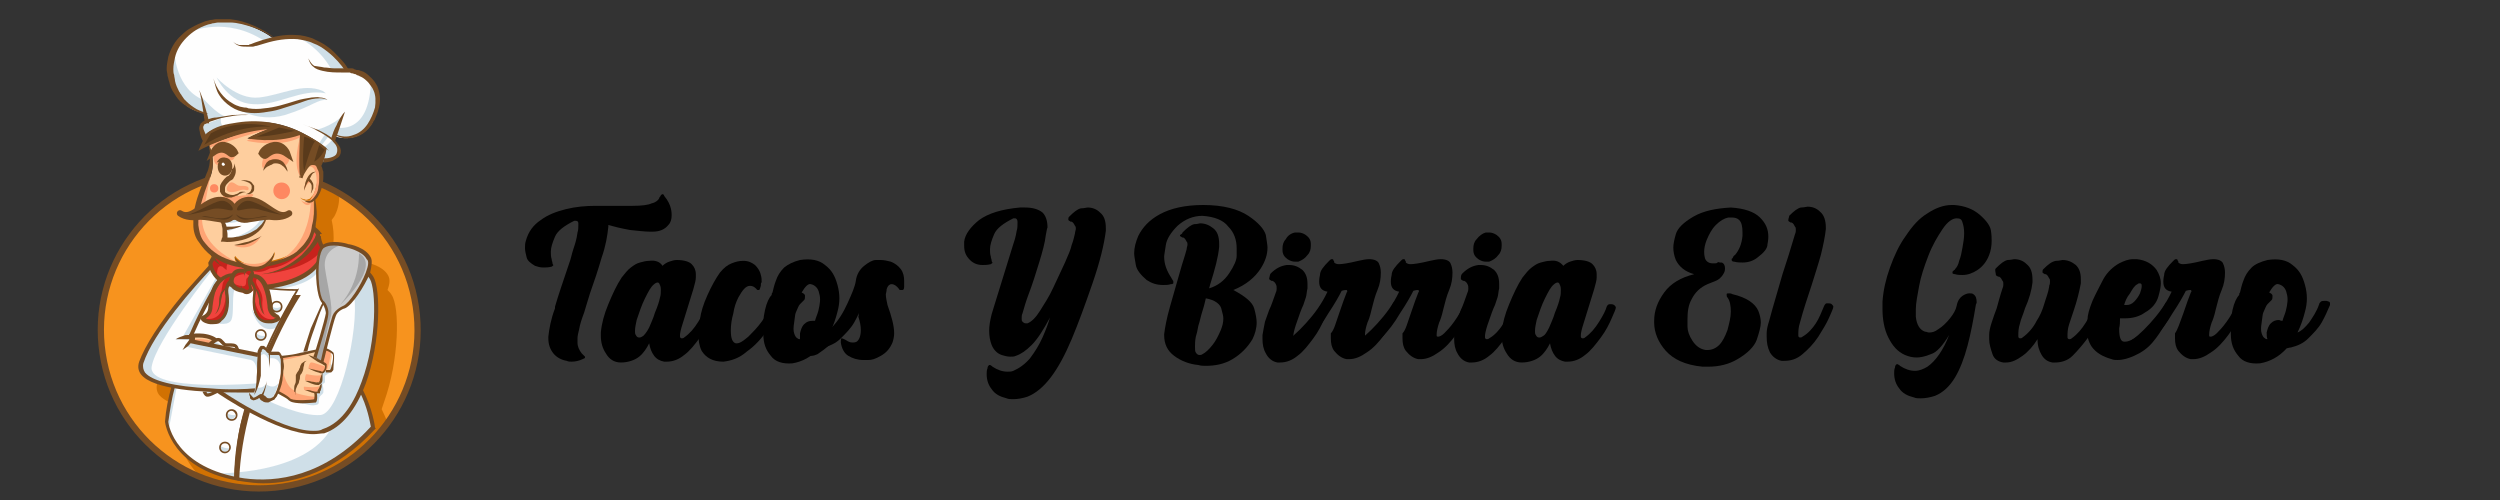 <?xml version="1.0" encoding="utf-8"?>
<!-- Generator: Adobe Illustrator 28.0.0, SVG Export Plug-In . SVG Version: 6.00 Build 0)  -->
<svg version="1.1" id="Layer_1" xmlns="http://www.w3.org/2000/svg" xmlns:xlink="http://www.w3.org/1999/xlink" x="0px" y="0px"
	 viewBox="0 0 300 60" style="enable-background:new 0 0 300 60;" xml:space="preserve">
<rect x="0" y="0" width="300" height="60" fill="#333333" stroke="none"/>
<style type="text/css">
	.st0{fill:url(#SVGID_1_);}
	.st1{fill:url(#SVGID_00000090264297177484218560000006640083222202566036_);}
	.st2{fill:url(#SVGID_00000072267500815457030230000004179752325101591204_);}
	.st3{fill:url(#SVGID_00000049216610820949036410000003413207952019257005_);}
	.st4{fill:url(#SVGID_00000111191625798219824660000005926060920433638570_);}
	.st5{fill:url(#SVGID_00000171684972419265713040000009926817613697105558_);}
	.st6{fill:url(#SVGID_00000096023897957068183500000006961105359692952754_);}
	.st7{fill:url(#SVGID_00000139254102130756660040000014077172685197511349_);}
	.st8{fill:url(#SVGID_00000119079747446474157070000008086425282241398456_);}
	.st9{fill:url(#SVGID_00000020367889810067612240000013785260840872281770_);}
	.st10{fill:url(#SVGID_00000007416764717150328270000016467441372051995559_);}
	.st11{fill:url(#SVGID_00000120526243933322835780000011893658142842199181_);}
	.st12{fill:url(#SVGID_00000127729787514320621100000005438010191630186656_);}
	.st13{fill:url(#SVGID_00000098202333453084595180000010308250123214884541_);}
	.st14{fill:url(#SVGID_00000070114506685110951420000010721679426861161896_);}
	.st15{fill:url(#SVGID_00000174584822541055252110000007652391304212486536_);}
	.st16{fill:url(#SVGID_00000056394517363281243810000013071527311309296313_);}
	.st17{fill:url(#SVGID_00000015332648015687801510000003311554585501636998_);}
	.st18{fill:#231F20;}
	.st19{fill:url(#SVGID_00000012433452046025889850000016369579875287634307_);}
	.st20{fill:url(#SVGID_00000178177002336005404970000001004458658174480810_);}
	.st21{fill:url(#SVGID_00000160889196762810401280000003179444469304642183_);}
	.st22{fill:url(#SVGID_00000017506718220344986830000014590279124548359827_);}
	.st23{fill:url(#SVGID_00000063608759805909534590000006595951323259373215_);}
	.st24{fill:url(#SVGID_00000021827257443356580850000001629564342757624481_);}
	.st25{fill:url(#SVGID_00000104663835987824086290000011879886944138064773_);}
	.st26{fill:url(#SVGID_00000055684439827513171480000004770574358080821161_);}
	.st27{fill:url(#SVGID_00000132077303882150394680000005276991534722327948_);}
	.st28{fill:url(#SVGID_00000030454123304186281700000014223953923037161657_);}
	.st29{fill:url(#SVGID_00000146478287080997850110000006392143630242464176_);}
	.st30{fill:url(#SVGID_00000037675333055177811390000004640135160555365261_);}
	.st31{fill:url(#SVGID_00000067209101794532795360000016435315549057130891_);}
	.st32{fill:url(#SVGID_00000004518728881509109740000005135679502526374809_);}
	.st33{fill:url(#SVGID_00000046314617137885083110000016486861417395196068_);}
	.st34{fill:url(#SVGID_00000163044258553894729050000002471247242311220134_);}
	.st35{fill:url(#SVGID_00000174567352032647223800000007399921211475405986_);}
	.st36{fill:url(#SVGID_00000039829111913051893860000009932851214615979676_);}
	.st37{fill:url(#SVGID_00000137816175137591201480000006725459506071439789_);}
	.st38{fill:url(#SVGID_00000051384878202969821770000007413269577901602980_);}
	.st39{fill:url(#SVGID_00000168108606291888872720000009027500254489520057_);}
	.st40{fill:url(#SVGID_00000181062425215023461520000005956651333958383774_);}
	.st41{fill:url(#SVGID_00000098919120847288337480000015872126745992958610_);}
	.st42{fill:url(#SVGID_00000043422051639670798520000016451140685489471909_);}
	.st43{fill:url(#SVGID_00000170968533185327692400000014867802532431349903_);}
	.st44{fill:url(#SVGID_00000098206466024088341620000013125299507911304885_);}
	.st45{fill:#FFFFFF;}
	.st46{fill:#F7931E;}
	.st47{fill:#D17102;}
	.st48{fill:none;stroke:#754C24;stroke-width:0.75;stroke-miterlimit:10;}
	.st49{fill:#FEFEFE;}
	.st50{fill:#CFDFE8;}
	.st51{fill:#FECE9E;}
	.st52{fill:#F0433D;}
	.st53{fill:#FEA475;}
	.st54{fill:#FE8861;}
	.st55{fill:#D6251E;}
	.st56{fill:#C7221C;}
	.st57{fill:#754C24;}
	.st58{fill:#8C8C8C;}
	.st59{fill:#754C24;stroke:#754C24;stroke-width:0.75;stroke-linecap:round;stroke-linejoin:round;stroke-miterlimit:10;}
	.st60{fill:#754C24;stroke:#754C24;stroke-width:0.75;stroke-miterlimit:10;}
	.st61{fill:#CCCCCC;}
	.st62{fill:#A6A6A6;}
	.st63{fill:#593A1B;}
	.st64{fill:#F151AD;}
	.st65{fill:#F79DAC;}
	.st66{fill:url(#SVGID_00000029018458737062957400000017210328416193166223_);}
	.st67{fill:#A53F42;}
	.st68{fill:#F2AA6A;}
	.st69{fill:#E08441;}
	.st70{fill:#A2DAD5;}
	.st71{fill:#FB8351;}
	.st72{fill:#F9817D;}
	.st73{fill:#B4A67E;}
	.st74{fill:#8B2E4B;}
	.st75{fill:#FC9F89;}
	.st76{fill:#FCCC70;}
	.st77{fill:#D4353C;}
	.st78{fill:#5BCEC6;}
	.st79{fill:#914531;}
</style>
<g>
	<path d="M70.4,36.5l-0.3,1c-0.3,0.8-0.5,1.4-0.6,2c-0.1,0.4-0.2,0.8-0.2,1.1c0,0.3,0,0.4,0,0.5c0,0.5,0.2,0.9,0.5,1.3
		c0,0,0,0,0.1,0.1c0.1,0.1,0.1,0.1,0.2,0.2c0,0,0.1,0.1,0.1,0.1c0,0,0,0,0,0.1c0,0.1-0.1,0.1-0.3,0.2c-0.4,0.2-0.9,0.3-1.3,0.3
		c-0.2,0-0.4,0-0.6-0.1c-0.6-0.1-1.2-0.4-1.6-0.9c-0.4-0.5-0.6-1.1-0.6-1.8v-0.2c0.1-0.9,0.3-2.1,0.8-3.4c0-0.1,0-0.1,0-0.2
		c0.4-1.4,1-3.1,1.7-5.2c0.2-0.5,0.3-1.1,0.5-1.7c0.2-0.6,0.4-1.2,0.5-2c0.1-0.3,0.1-0.6,0.1-0.9c0-0.1,0-0.1,0-0.2
		c0-0.2-0.1-0.3-0.3-0.3c-0.1,0-0.1,0-0.2,0c-1.2,0.6-2,1.2-2.3,1.9s-0.5,1.3-0.5,1.8c0,0.3,0,0.6,0.1,0.9c0,0.2,0.1,0.3,0.1,0.5
		c0,0.1,0.1,0.2,0.1,0.2v0c0,0.1-0.1,0.1-0.2,0.2c-0.4,0.1-0.7,0.1-1,0.1c-0.4,0-0.7-0.1-1-0.2c-0.5-0.3-0.9-0.6-1-1
		s-0.2-0.8-0.2-1.1c0-0.3,0-0.6,0.1-0.9c0.3-1.1,0.9-1.9,1.8-2.5c0.8-0.6,1.8-1,3-1.3c1.2-0.3,2.4-0.4,3.6-0.4h0c0.1,0,0.2,0,0.3,0
		c0,0,0.1,0,0.1,0c0.3,0,0.6,0,1,0h0.4c0.2,0,0.4,0,0.7,0c0.5,0,1.1,0,1.9,0c1.1,0,1.9-0.1,2.3-0.3c0.5-0.1,0.8-0.4,0.9-0.6
		c0,0,0-0.1,0.1-0.2s0.1-0.1,0.1-0.2c0.1,0,0.1-0.1,0.2-0.1h0c0.1,0,0.2,0.1,0.2,0.2c0.5,0.6,0.7,1.1,0.8,1.5
		c0.1,0.4,0.1,0.7,0.1,0.8c0,0.5-0.1,0.9-0.4,1.2c-0.4,0.5-1,0.8-1.9,0.8H78c-0.6,0-1.4-0.1-2.4-0.2c-1.1-0.2-1.9-0.4-2.6-0.6
		c0,0.1,0,0.2,0,0.2c-0.1,1-0.3,2.3-0.8,3.7c-0.4,1.4-0.9,2.9-1.4,4.3L70.4,36.5z"/>
	<path d="M79.5,31.9c0.2-0.2,0.5-0.4,0.8-0.5c0.3-0.1,0.6-0.2,0.9-0.2c0.9,0,1.5,0.2,1.8,0.5c0.3,0.3,0.5,0.7,0.5,1.2
		c0,0,0,0.1,0,0.4c0,0.3-0.1,0.7-0.3,1.4l-1.3,4.2c-0.2,0.6-0.3,1.1-0.3,1.3c0,0.1,0,0.2,0,0.2c0,0.1,0.1,0.2,0.2,0.2
		c0.1,0,0.2,0,0.3-0.1c0.7-0.5,1.2-1.1,1.7-1.9c0.5-0.8,0.8-1.4,0.9-1.8c0.1-0.2,0.2-0.3,0.4-0.3c0.1,0,0.1,0,0.1,0
		c0.1,0,0.2,0,0.4,0.1c0.1,0.1,0.2,0.2,0.2,0.3v0c0,0.2-0.2,0.6-0.5,1.3c-0.3,0.7-0.7,1.5-1.3,2.3s-1.2,1.6-1.9,2.1
		c-0.6,0.5-1.3,0.8-2.1,0.8c-0.1,0-0.2,0-0.3,0c-0.5-0.1-0.9-0.3-1.2-0.7c-0.3-0.4-0.5-0.9-0.6-1.5c-0.3,0.6-0.7,1.2-1.2,1.6
		c-0.5,0.4-1.3,0.7-2.2,0.7c-0.8,0-1.4-0.4-1.8-1.1c-0.4-0.6-0.6-1.3-0.6-2.1c0-0.1,0-0.2,0-0.4c0.1-1.1,0.4-2.2,0.9-3.4
		c0.5-1.2,1-2.3,1.6-3.2c0.4-0.5,0.7-0.9,1.1-1.2c0.4-0.3,0.7-0.5,1.1-0.6s0.7-0.2,1.1-0.2C78.6,31.2,79.2,31.4,79.5,31.9z
		 M77.9,39.3c0.2-0.5,0.5-1.1,0.7-1.8c0.3-0.7,0.5-1.3,0.6-1.8c0.1-0.3,0.1-0.6,0.1-0.9v-0.1c0-0.3-0.1-0.5-0.2-0.7
		c-0.1-0.1-0.1-0.1-0.2-0.1c-0.1,0-0.3,0.1-0.4,0.2c-0.4,0.3-0.7,0.9-1.1,1.7c-0.4,0.8-0.7,1.7-1,2.6c-0.1,0.5-0.2,0.9-0.2,1.3
		c0,0.2,0,0.4,0.1,0.5c0.1,0.2,0.2,0.3,0.4,0.3c0.1,0,0.2,0,0.5-0.2C77.3,40.2,77.6,39.9,77.9,39.3z"/>
	<path d="M91.3,34.3c-0.1,0.3-0.1,0.4-0.2,0.5c0,0-0.1,0-0.1,0c-0.1,0-0.2,0-0.2-0.1c-0.3-0.3-0.5-0.4-0.8-0.4
		c-0.5,0-0.9,0.5-1.4,1.4c-0.3,0.6-0.5,1.2-0.6,1.9c-0.2,0.7-0.3,1.4-0.3,2v0.1c0,0.9,0.2,1.4,0.6,1.5h0.1c0.4,0,0.8-0.3,1.4-0.8
		c0.5-0.5,1.1-1.1,1.6-1.8c0.5-0.7,0.9-1.3,1.1-1.9c0.1-0.2,0.2-0.3,0.4-0.3c0.1,0,0.1,0,0.2,0c0.1,0,0.2,0,0.3,0.1
		c0.1,0,0.2,0.1,0.2,0.2c0,0,0,0.1,0,0.1c-0.3,0.8-0.8,1.7-1.5,2.8c-0.7,1-1.5,1.9-2.5,2.6c-0.9,0.8-1.9,1.1-2.8,1.2
		c-1.3,0-2.1-0.5-2.6-1.3c-0.3-0.6-0.4-1.3-0.4-2.1c0-0.3,0.1-0.9,0.2-1.7c0.1-0.8,0.4-1.8,0.9-2.9c0.5-1.1,1-2,1.5-2.7
		c0.5-0.6,0.9-0.9,1.4-1.1c0.5-0.2,0.9-0.3,1.4-0.3c0.6,0,1,0.2,1.4,0.5c0.3,0.3,0.6,0.7,0.7,1.2c0.1,0.3,0.1,0.6,0.1,0.9
		C91.3,33.9,91.3,34.1,91.3,34.3z"/>
	<path d="M96,31.2c1.3-0.2,2.3,0,3,0.6c0.8,0.6,1.2,1.3,1.5,2.4s0.3,2.1,0,3.2c-0.2,0.8-0.5,1.7-0.9,2.5c0.5-0.2,0.9-0.6,1.4-1.2
		c0.4-0.6,0.9-1.3,1.2-2.2c0-0.1,0.1-0.2,0.2-0.3c0.1-0.1,0.3-0.1,0.6-0.1c0.2,0,0.3,0.1,0.4,0.1c0.1,0.1,0.1,0.1,0.1,0.2
		c0,0.1,0,0.1,0,0.2c-0.3,0.7-0.6,1.4-1,2.1s-1,1.3-1.6,1.9c-0.6,0.6-1.3,0.9-2.1,1.1c-0.2,0-0.4,0.1-0.5,0.1c-0.9,1-2,1.6-3.2,1.8
		c-1.2,0.1-2.1-0.2-2.6-0.9c-0.6-0.7-0.9-1.5-0.9-2.6c-0.1-1,0-2,0.2-2.9c0.2-0.9,0.5-1.5,0.8-1.8c0-0.1,0-0.2,0.1-0.3
		c0.1-0.4,0.2-0.9,0.4-1.4c0.2-0.6,0.5-1.1,1-1.6C94.6,31.7,95.2,31.4,96,31.2z M97.8,38.5c0.1-0.4,0.3-0.8,0.4-1.2
		c0.2-0.8,0.3-1.5,0.1-2.1c-0.1-0.6-0.5-1-1-1.1c-0.3-0.1-0.7,0.3-1.1,1c0.2,0.1,0.4,0.2,0.4,0.4s0,0.4-0.1,0.5c0,0,0,0,0,0
		c-0.1,0.1-0.3,0.3-0.5,0.5c-0.2,0.2-0.3,0.6-0.5,1c-0.1,0.2-0.1,0.6-0.2,1.2c-0.1,0.6-0.1,1,0,1.3s0.2,0.5,0.4,0.6
		c0.1,0.1,0.2,0.1,0.3,0.1C96,40.5,96,40.3,96,40c0.1-0.4,0.2-0.8,0.5-1.1c0.3-0.3,0.6-0.4,1-0.4C97.6,38.5,97.7,38.5,97.8,38.5z"/>
	<path d="M102.9,37.1c-0.6,1.2-1.3,2.2-2.1,3.1s-1.8,1.7-2.7,2.3c-0.2,0.1-0.5,0.2-0.7,0.2c-0.1,0-0.1,0-0.2,0
		c-0.2-0.1-0.4-0.2-0.6-0.4c-0.1-0.2-0.2-0.4-0.3-0.5c0-0.1,0-0.1,0-0.1c0-0.1,0-0.2,0.1-0.2c0,0,0.1,0,0.1,0c0.1,0,0.1,0,0.2,0
		c0.1,0,0.1,0,0.2,0c0,0,0.1,0,0.1,0c0.1,0,0.2,0,0.3-0.1c0.2-0.1,0.3-0.1,0.4-0.2c0.6-0.4,1.3-1,2.1-1.9c0.8-0.8,1.4-1.8,1.9-2.9
		c0.5-1.1,0.9-2,1-2.7c0.1-0.8,0.5-1.4,1-1.8c0.5-0.4,1-0.7,1.4-0.7c0.2,0,0.4,0,0.6,0c0.4,0,0.8,0.1,1.2,0.2
		c0.5,0.2,0.9,0.5,1.2,0.9c0.3,0.4,0.4,0.9,0.4,1.4c0,0.2,0,0.4,0,0.7c0,0.3-0.1,0.4-0.2,0.4c-0.1,0-0.1,0-0.2,0
		c-0.1,0-0.2,0-0.2-0.1c-0.3-0.4-0.6-0.6-0.9-0.6c-0.1,0-0.1,0-0.1,0c-0.3,0.1-0.4,0.3-0.5,0.6c0,0.3-0.1,0.5-0.1,0.6
		c0,0.4,0.1,0.8,0.2,1.3c0.5,1.4,0.8,2.5,0.8,3.4c0,0.4-0.1,0.8-0.2,1.1c-0.3,0.7-0.7,1.2-1.4,1.6s-1.1,0.5-1.5,0.5s-0.6,0-0.6,0
		c-0.7,0-1.3-0.2-1.8-0.5c-0.5-0.3-0.8-0.9-0.9-1.6v-0.1c0-0.2,0-0.4,0.1-0.4c0.1,0,0.3,0.1,0.5,0.2c0.3,0.2,0.5,0.3,0.8,0.3
		c0.2,0,0.3,0,0.5-0.1c0.3-0.2,0.5-0.7,0.5-1.4c0-0.5-0.1-1-0.3-1.6C103.1,37.8,103,37.5,102.9,37.1z"/>
	<path d="M125.5,28.2c-0.1,0.9-0.4,2-0.8,3.3c-0.4,1.3-0.8,2.6-1.3,3.9c-0.3,0.8-0.5,1.5-0.7,2.2c-0.1,0.2-0.1,0.4-0.1,0.6
		c0,0.2,0,0.3,0.1,0.4c0.1,0.1,0.2,0.2,0.4,0.2c0.1,0,0.1,0,0.2,0c0.5-0.2,1-0.7,1.5-1.5c0.5-0.8,1.1-1.7,1.6-2.8s1-2.1,1.4-3
		c0.4-0.9,0.7-1.6,0.8-2.1c0.2-0.5,0.3-1,0.4-1.4c0-0.2,0.1-0.4,0.1-0.5c0-0.2,0-0.3-0.1-0.4c-0.1-0.2-0.2-0.4-0.4-0.5l-0.1,0
		c-0.1,0-0.1-0.1-0.2-0.1c-0.1-0.1-0.1-0.1-0.1-0.1c0,0,0-0.1,0-0.1c0-0.1,0-0.2,0.1-0.3c0.6-0.6,1-0.9,1.4-1c0.4,0,0.7-0.1,0.8-0.1
		c0.6,0,1.1,0.2,1.5,0.6c0.5,0.4,0.7,1,0.7,1.9c0,0.1,0,0.2,0,0.3c-0.2,1.6-0.7,3.7-1.6,6.3c-0.9,2.6-1.7,4.8-2.5,6.7
		c-1.6,3.8-3.3,6.1-5.3,6.9c-0.6,0.2-1.2,0.3-1.7,0.3c-0.3,0-0.6,0-0.8-0.1c-0.8-0.2-1.4-0.5-1.8-1.1c-0.4-0.5-0.6-1.1-0.6-1.8
		c0-0.2,0-0.5,0.1-0.7c0-0.2,0.1-0.3,0.1-0.3c0,0,0.1-0.1,0.1-0.1c0,0,0,0,0.1,0c0.1,0,0.1,0.1,0.2,0.1c0,0,0.1,0.1,0.1,0.1
		c0.6,0.4,1.2,0.6,1.8,0.6c0.2,0,0.5,0,0.7-0.1c0.7-0.3,1.4-0.8,2-1.5c0.6-0.8,1.1-1.6,1.5-2.5c0.4-0.9,0.7-1.7,0.9-2.4
		c-0.8,1.5-1.5,2.6-2.2,3.3c-0.7,0.7-1.3,1.1-1.9,1.3c-0.2,0.1-0.4,0.1-0.7,0.1c-0.3,0-0.7-0.1-1-0.2c-0.6-0.2-1-0.7-1.2-1.2
		s-0.3-1.1-0.3-1.7c0-0.6,0.1-1.2,0.3-2c0.2-0.7,0.5-1.6,0.8-2.6c0.4-1.3,1-3.2,1.7-5.5c0.2-0.6,0.4-1.2,0.5-1.9
		c0.1-0.3,0.1-0.6,0.1-0.9c0-0.1,0-0.2,0-0.2c0-0.2-0.1-0.4-0.3-0.4c-0.1,0-0.1,0-0.2,0c-1.2,0.6-2,1.2-2.3,1.9s-0.5,1.3-0.5,1.8
		c0,0.3,0,0.6,0.1,0.9c0,0.2,0.1,0.3,0.1,0.5c0,0.1,0.1,0.2,0.1,0.2v0c0,0.1-0.1,0.1-0.2,0.2c-0.4,0.1-0.7,0.1-1,0.1
		c-0.6,0-1.1-0.2-1.5-0.6c-0.5-0.5-0.7-1-0.7-1.7c0-0.2,0-0.4,0-0.5c0.1-0.9,0.8-1.8,1.8-2.6c1.1-0.8,2.7-1.3,4.9-1.5
		c0.2,0,0.4,0,0.6,0c0.9,0,1.6,0.2,2.1,0.6c0.4,0.4,0.6,1,0.6,1.8C125.6,27.5,125.6,27.8,125.5,28.2z"/>
	<path d="M141.9,27.9c0.6-0.6,1-0.9,1.4-1c0.4,0,0.6-0.1,0.7-0.1c0.6,0,1.1,0.2,1.6,0.6c0.5,0.4,0.7,1,0.7,1.9c0,0.1,0,0.2,0,0.3
		c-0.1,1.2-0.5,2.7-1.1,4.6c0,0.1-0.1,0.3-0.1,0.4c1-0.3,1.8-0.9,2.4-1.8c0.6-0.9,0.9-1.6,0.9-2.1c0-0.5,0-0.8,0-0.9
		c0-1-0.3-1.9-1-2.6c-0.6-0.8-1.7-1.2-3.1-1.3c-1.1,0-2.1,0.4-3,1.2c-0.8,0.8-1.3,1.6-1.4,2.3s-0.2,1.2-0.2,1.4
		c0,0.9,0.3,1.7,0.9,2.6c0,0.1,0.1,0.1,0.1,0.2c0.1,0.1,0.1,0.1,0.1,0.2s0,0.1,0,0.1c0,0,0,0.1,0,0.1c-0.1,0.1-0.2,0.1-0.3,0.1
		c-0.3,0.1-0.6,0.1-0.9,0.1c-0.8,0-1.4-0.2-2-0.6c-0.7-0.6-1.2-1.2-1.3-1.8c-0.1-0.6-0.2-1.1-0.2-1.4c0-0.7,0.2-1.4,0.5-2.1
		c0.5-1,1.3-1.9,2.6-2.6s3-1.1,5.2-1.1c2.4,0,4.2,0.5,5.4,1.3c1.2,0.8,1.9,1.6,2.1,2.3c0.1,0.7,0.2,1.2,0.2,1.5
		c0,0.9-0.3,1.7-0.8,2.5c-0.7,1.1-1.8,2-3.3,2.6c1.5,0.8,2.3,1.5,2.5,2.2c0.2,0.7,0.3,1.3,0.3,1.7c0,0.7-0.2,1.4-0.5,2
		c-0.6,1-1.4,1.8-2.4,2.4s-2.1,0.8-3.2,0.8c-0.3,0-0.6,0-0.9-0.1c-1.1-0.1-2.1-0.5-2.9-1.1c-0.8-0.6-1.2-1.4-1.2-2.5v-0.1
		c0.1-0.8,0.3-1.9,0.7-3.3s0.8-2.8,1.2-4.2c0.3-1.1,0.6-1.9,0.8-2.7c0-0.2,0.1-0.4,0.1-0.5c0-0.2,0-0.3-0.1-0.4
		c-0.1-0.2-0.2-0.4-0.4-0.5c0,0,0,0-0.1,0c-0.1,0-0.1-0.1-0.2-0.1c-0.1-0.1-0.1-0.1-0.1-0.1s0-0.1,0-0.1
		C141.8,28.1,141.9,28,141.9,27.9z M144.7,35.8c-0.1,0.4-0.2,0.9-0.4,1.5c-0.2,0.6-0.3,1.2-0.5,1.8c-0.1,0.6-0.2,1-0.3,1.3
		c-0.1,0.5-0.1,0.9-0.1,1.2c0,0.3,0,0.6,0.1,0.7c0.1,0.2,0.3,0.3,0.4,0.3c0.1,0,0.3,0,0.4-0.1c0.4-0.2,0.8-0.6,1.2-1.1
		s0.7-1.1,1-1.8c0.2-0.5,0.3-0.9,0.3-1.4c0-0.3-0.1-0.6-0.2-1C146.5,36.5,145.8,36,144.7,35.8z"/>
	<path d="M152.5,32.8c0.6-0.6,1.2-0.9,1.9-1c0.1,0,0.2,0,0.3,0c0.6,0,1.1,0.2,1.6,0.6c0.4,0.4,0.6,0.9,0.6,1.7c0,0.1,0,0.3,0,0.5
		c-0.1,0.4-0.1,0.8-0.2,1.1s-0.2,0.6-0.3,0.9c-0.2,0.4-0.5,1.2-0.9,2.4c-0.2,0.6-0.3,1.1-0.3,1.3c0,0.1,0,0.2,0,0.2
		c0,0.1,0.1,0.2,0.2,0.2s0.2,0,0.3-0.1c0.7-0.4,1.2-1,1.6-1.6c0.4-0.6,0.7-1.4,1-2.1c0.1-0.2,0.2-0.3,0.4-0.3c0,0,0.1,0,0.1,0
		c0.1,0,0.3,0,0.4,0.1c0.1,0.1,0.2,0.2,0.2,0.3v0c0,0.2-0.2,0.6-0.5,1.3c-0.3,0.7-0.7,1.5-1.3,2.3s-1.2,1.6-1.9,2.1
		c-0.6,0.5-1.3,0.8-2.1,0.8c-0.1,0-0.2,0-0.3,0c-0.6-0.1-1.1-0.5-1.4-1.1c-0.3-0.5-0.4-1.1-0.4-1.7c0-0.1,0-0.3,0-0.5
		c0.1-0.6,0.2-1.1,0.3-1.6c0.2-0.5,0.3-0.9,0.5-1.4c0.3-0.6,0.5-1.3,0.8-2.1c0.1-0.2,0.1-0.4,0.1-0.5c0-0.2,0-0.3-0.1-0.5
		c-0.1-0.2-0.2-0.3-0.4-0.4l-0.1,0c-0.1,0-0.1-0.1-0.2-0.1c-0.1-0.1-0.1-0.1-0.1-0.2v0C152.4,33,152.4,32.9,152.5,32.8z M155.4,27.9
		c0.1,0,0.2,0,0.4,0c0.3,0,0.6,0.1,0.9,0.3c0.4,0.3,0.6,0.6,0.6,1.1c0,0.1,0,0.1,0,0.2c0,0.4-0.1,0.8-0.4,1.1
		c-0.3,0.4-0.6,0.6-1.1,0.8c-0.1,0-0.2,0-0.4,0c-0.3,0-0.6-0.1-0.9-0.3c-0.4-0.3-0.6-0.6-0.6-1.1c0-0.1,0-0.1,0-0.2
		c0-0.4,0.1-0.8,0.4-1.1C154.5,28.3,154.9,28,155.4,27.9z"/>
	<path d="M160.7,37.6c0.4-1.2,0.7-2,0.9-2.5c0.1-0.1,0.1-0.2,0-0.3c-0.1,0-0.3,0-0.6,0.1c-0.3,0.6-0.8,1.5-1.6,2.7
		c-0.7,1.2-1.4,2.1-2.1,2.8s-1.6,1.3-2.6,2c-0.3,0.1-0.5,0.2-0.8,0.2c-0.1,0-0.2,0-0.4,0c-0.2,0-0.4-0.1-0.6-0.3
		c-0.2-0.2-0.3-0.4-0.3-0.6c0,0,0-0.1,0-0.1c0-0.1,0-0.2,0.1-0.2c0,0,0.1,0,0.1,0c0.1,0,0.1,0,0.2,0c0,0,0.1,0,0.1,0
		c0,0,0.1,0,0.1,0c0.1,0,0.2,0,0.4-0.1c0.1-0.1,0.3-0.1,0.4-0.2c0.8-0.4,1.7-1.2,2.7-2.3c1-1.1,1.9-2.3,2.6-3.8
		c-0.7-0.1-1-0.5-1-1.2c0-0.1,0-0.4,0.1-0.8c0-0.5,0.4-1,1.1-1.7c0.1-0.1,0.2-0.2,0.3-0.2c0.1,0,0.2,0,0.2,0.1s0.1,0.1,0.1,0.2
		c0,0,0,0.1,0,0.1c0.1,0.1,0.3,0.2,0.5,0.2c0,0,0.1,0,0.1,0c0.3,0,1.1-0.1,2.3-0.4c0.5-0.1,0.9-0.2,1.3-0.2c0.6,0,1.1,0.2,1.2,0.6
		c0.1,0.2,0.2,0.6,0.2,1c0,0.7-0.1,1.4-0.4,2.1s-0.5,1.5-0.7,2.3c-0.2,0.9-0.4,1.4-0.5,1.6c-0.2,0.6-0.3,1.1-0.3,1.4
		c0,0.1,0,0.2,0,0.2c0,0.1,0.1,0.1,0.2,0.1c0.1,0,0.4-0.1,0.7-0.4s0.7-0.7,1.2-1.4c0.5-0.7,0.9-1.4,1.2-2.1c0.1-0.2,0.2-0.3,0.4-0.3
		c0,0,0.1,0,0.1,0c0.1,0,0.2,0,0.3,0.1c0.1,0.1,0.2,0.2,0.2,0.3v0c0,0.2-0.2,0.6-0.6,1.3c-0.4,0.7-0.8,1.5-1.4,2.3
		c-0.6,0.8-1.3,1.6-2.1,2.1c-0.7,0.5-1.4,0.8-2.1,0.8c-0.1,0-0.2,0-0.3,0c-0.6-0.1-1.1-0.5-1.5-1c-0.3-0.4-0.4-0.9-0.4-1.5
		c0-0.2,0-0.4,0-0.6C160.1,39.6,160.3,38.7,160.7,37.6z"/>
	<path d="M169.3,37.6c0.4-1.2,0.7-2,0.9-2.5c0.1-0.1,0.1-0.2,0-0.3c-0.1,0-0.3,0-0.6,0.1c-0.3,0.6-0.8,1.5-1.6,2.7
		c-0.7,1.2-1.4,2.1-2.1,2.8s-1.6,1.3-2.6,2c-0.3,0.1-0.5,0.2-0.8,0.2c-0.1,0-0.2,0-0.4,0c-0.2,0-0.4-0.1-0.6-0.3
		c-0.2-0.2-0.3-0.4-0.3-0.6c0,0,0-0.1,0-0.1c0-0.1,0-0.2,0.1-0.2c0,0,0.1,0,0.1,0c0.1,0,0.1,0,0.2,0c0,0,0.1,0,0.1,0
		c0,0,0.1,0,0.1,0c0.1,0,0.2,0,0.4-0.1c0.1-0.1,0.3-0.1,0.4-0.2c0.8-0.4,1.7-1.2,2.7-2.3c1-1.1,1.9-2.3,2.6-3.8
		c-0.7-0.1-1-0.5-1-1.2c0-0.1,0-0.4,0.1-0.8c0-0.5,0.4-1,1.1-1.7c0.1-0.1,0.2-0.2,0.3-0.2c0.1,0,0.2,0,0.2,0.1s0.1,0.1,0.1,0.2
		c0,0,0,0.1,0,0.1c0.1,0.1,0.3,0.2,0.5,0.2c0,0,0.1,0,0.1,0c0.3,0,1.1-0.1,2.3-0.4c0.5-0.1,0.9-0.2,1.3-0.2c0.6,0,1.1,0.2,1.2,0.6
		c0.1,0.2,0.2,0.6,0.2,1c0,0.7-0.1,1.4-0.4,2.1s-0.5,1.5-0.7,2.3c-0.2,0.9-0.4,1.4-0.5,1.6c-0.2,0.6-0.3,1.1-0.3,1.4
		c0,0.1,0,0.2,0,0.2c0,0.1,0.1,0.1,0.2,0.1c0.1,0,0.4-0.1,0.7-0.4s0.7-0.7,1.2-1.4c0.5-0.7,0.9-1.4,1.2-2.1c0.1-0.2,0.2-0.3,0.4-0.3
		c0,0,0.1,0,0.1,0c0.1,0,0.2,0,0.3,0.1c0.1,0.1,0.2,0.2,0.2,0.3v0c0,0.2-0.2,0.6-0.6,1.3c-0.4,0.7-0.8,1.5-1.4,2.3
		c-0.6,0.8-1.3,1.6-2.1,2.1c-0.7,0.5-1.4,0.8-2.1,0.8c-0.1,0-0.2,0-0.3,0c-0.6-0.1-1.1-0.5-1.5-1c-0.3-0.4-0.4-0.9-0.4-1.5
		c0-0.2,0-0.4,0-0.6C168.7,39.6,168.9,38.7,169.3,37.6z"/>
	<path d="M175.5,32.8c0.6-0.6,1.2-0.9,1.9-1c0.1,0,0.2,0,0.3,0c0.6,0,1.1,0.2,1.6,0.6c0.4,0.4,0.6,0.9,0.6,1.7c0,0.1,0,0.3,0,0.5
		c-0.1,0.4-0.1,0.8-0.2,1.1s-0.2,0.6-0.3,0.9c-0.2,0.4-0.5,1.2-0.9,2.4c-0.2,0.6-0.3,1.1-0.3,1.3c0,0.1,0,0.2,0,0.2
		c0,0.1,0.1,0.2,0.2,0.2s0.2,0,0.3-0.1c0.7-0.4,1.2-1,1.6-1.6c0.4-0.6,0.7-1.4,1-2.1c0.1-0.2,0.2-0.3,0.4-0.3c0,0,0.1,0,0.1,0
		c0.1,0,0.3,0,0.4,0.1c0.1,0.1,0.2,0.2,0.2,0.3v0c0,0.2-0.2,0.6-0.5,1.3c-0.3,0.7-0.7,1.5-1.3,2.3s-1.2,1.6-1.9,2.1
		c-0.6,0.5-1.3,0.8-2.1,0.8c-0.1,0-0.2,0-0.3,0c-0.6-0.1-1.1-0.5-1.4-1.1c-0.3-0.5-0.4-1.1-0.4-1.7c0-0.1,0-0.3,0-0.5
		c0.1-0.6,0.2-1.1,0.3-1.6c0.2-0.5,0.3-0.9,0.5-1.4c0.3-0.6,0.5-1.3,0.8-2.1c0.1-0.2,0.1-0.4,0.1-0.5c0-0.2,0-0.3-0.1-0.5
		c-0.1-0.2-0.2-0.3-0.4-0.4l-0.1,0c-0.1,0-0.1-0.1-0.2-0.1c-0.1-0.1-0.1-0.1-0.1-0.2v0C175.3,33,175.4,32.9,175.5,32.8z M178.3,27.9
		c0.1,0,0.2,0,0.4,0c0.3,0,0.6,0.1,0.9,0.3c0.4,0.3,0.6,0.6,0.6,1.1c0,0.1,0,0.1,0,0.2c0,0.4-0.1,0.8-0.4,1.1
		c-0.3,0.4-0.6,0.6-1.1,0.8c-0.1,0-0.2,0-0.4,0c-0.3,0-0.6-0.1-0.9-0.3c-0.4-0.3-0.6-0.6-0.6-1.1c0-0.1,0-0.1,0-0.2
		c0-0.4,0.1-0.8,0.4-1.1C177.5,28.3,177.9,28,178.3,27.9z"/>
	<path d="M187.6,31.9c0.2-0.2,0.5-0.4,0.8-0.5c0.3-0.1,0.6-0.2,0.9-0.2c0.9,0,1.5,0.2,1.8,0.5c0.3,0.3,0.5,0.7,0.5,1.2
		c0,0,0,0.1,0,0.4c0,0.3-0.1,0.7-0.3,1.4l-1.3,4.2c-0.2,0.6-0.3,1.1-0.3,1.3c0,0.1,0,0.2,0,0.2c0,0.1,0.1,0.2,0.2,0.2
		c0.1,0,0.2,0,0.3-0.1c0.7-0.5,1.2-1.1,1.7-1.9s0.8-1.4,0.9-1.8c0.1-0.2,0.2-0.3,0.4-0.3c0.1,0,0.1,0,0.1,0c0.1,0,0.2,0,0.4,0.1
		c0.1,0.1,0.2,0.2,0.2,0.3v0c0,0.2-0.2,0.6-0.5,1.3c-0.3,0.7-0.7,1.5-1.3,2.3s-1.2,1.6-1.9,2.1c-0.6,0.5-1.3,0.8-2.1,0.8
		c-0.1,0-0.2,0-0.3,0c-0.5-0.1-0.9-0.3-1.2-0.7c-0.3-0.4-0.5-0.9-0.6-1.5c-0.3,0.6-0.7,1.2-1.2,1.6c-0.5,0.4-1.3,0.7-2.2,0.7
		c-0.8,0-1.4-0.4-1.8-1.1c-0.4-0.6-0.6-1.3-0.6-2.1c0-0.1,0-0.2,0-0.4c0.1-1.1,0.4-2.2,0.9-3.4c0.5-1.2,1-2.3,1.6-3.2
		c0.4-0.5,0.7-0.9,1.1-1.2c0.4-0.3,0.7-0.5,1.1-0.6s0.7-0.2,1.1-0.2C186.7,31.2,187.2,31.4,187.6,31.9z M185.9,39.3
		c0.2-0.5,0.5-1.1,0.7-1.8c0.3-0.7,0.5-1.3,0.6-1.8c0.1-0.3,0.1-0.6,0.1-0.9v-0.1c0-0.3-0.1-0.5-0.2-0.7c-0.1-0.1-0.1-0.1-0.2-0.1
		c-0.1,0-0.3,0.1-0.4,0.2c-0.4,0.3-0.7,0.9-1.1,1.7c-0.4,0.8-0.7,1.7-1,2.6c-0.1,0.5-0.2,0.9-0.2,1.3c0,0.2,0,0.4,0.1,0.5
		c0.1,0.2,0.2,0.3,0.4,0.3c0.1,0,0.2,0,0.5-0.2C185.4,40.2,185.6,39.9,185.9,39.3z"/>
	<path d="M208.2,30.6c0.5-0.6,0.8-1.3,0.9-2.3c0-0.1,0-0.2,0-0.4c0-0.7-0.1-1.2-0.4-1.5c-0.2-0.2-0.5-0.3-0.9-0.3
		c-0.1,0-0.3,0-0.4,0c-0.5,0.1-1,0.4-1.5,0.9s-0.8,1.1-1.1,1.8c-0.2,0.5-0.3,1-0.3,1.4c0,0.2,0,0.4,0.1,0.8c0.1,0.3,0.4,0.6,0.9,0.6
		h0.1c0.1,0,0.1,0,0.2,0c0.1,0,0.2,0,0.3-0.1s0.2,0,0.3,0c0.1,0,0.1,0,0.1,0c0,0,0.1,0,0.1,0c0.3,0.1,0.4,0.4,0.4,0.7
		c0,0.1,0,0.3-0.1,0.5s-0.3,0.6-0.8,0.9c-0.2,0.1-0.4,0.2-0.7,0.3c-0.2,0.1-0.3,0.1-0.5,0.2c-0.9,0.4-1.5,1-1.9,1.8
		c-0.4,0.7-0.5,1.5-0.5,2.4c0,0.1,0,0.4,0,0.9c0,0.5,0.2,1.1,0.6,1.7c0.4,0.6,0.9,1,1.6,1.1c0.1,0,0.1,0,0.2,0c0.5,0,1-0.2,1.4-0.6
		c0.4-0.4,0.7-1,1-1.8c0.2-0.8,0.4-1.5,0.4-2.2c0-0.7-0.1-1.3-0.4-1.7c-0.1-0.1-0.1-0.2-0.1-0.3c0-0.1,0-0.1,0-0.1
		c0-0.1,0.1-0.1,0.3-0.1c0.1,0,0.2,0,0.4,0.1c1.7,0.4,2.7,1.1,3.1,2c0.2,0.5,0.3,1,0.3,1.4c0,0.5-0.2,1.2-0.5,2.1
		c-0.3,0.8-1.1,1.6-2.3,2.3c-1,0.6-2.2,0.9-3.5,0.9c-0.2,0-0.5,0-0.7,0c-2.1-0.2-3.5-0.9-4.4-1.9c-0.9-1-1.4-2.2-1.4-3.4v-0.2
		c0-1.2,0.4-2.3,1.2-3.4c0.8-1.1,2-1.8,3.6-2.2c-1.1-0.3-1.8-0.9-2.2-1.7c-0.2-0.5-0.3-1-0.3-1.5c0-0.4,0.1-0.9,0.3-1.6
		s0.9-1.4,2.1-2.1s2.7-1,4.5-1.1c1.6,0.1,2.8,0.5,3.5,1.2c0.7,0.7,1,1.4,1,2.3c0,0.1,0,0.4-0.1,0.9c0,0.5-0.4,1-1.2,1.6
		c-0.5,0.4-1.1,0.6-1.8,0.6c-0.3,0-0.6,0-1-0.1c-0.2,0-0.3-0.1-0.3-0.2c0,0,0-0.1,0-0.1c0,0,0-0.1,0.1-0.1
		C208,30.8,208,30.7,208.2,30.6C208.2,30.6,208.2,30.6,208.2,30.6z"/>
	<path d="M214.7,25.9c0.6-0.6,1-0.9,1.4-1c0.4,0,0.7-0.1,0.8-0.1c0.6,0,1.1,0.2,1.5,0.6c0.5,0.4,0.7,1.1,0.7,1.9v0.2
		c-0.1,0.9-0.3,1.9-0.6,3.1c-0.3,1.1-0.7,2.3-1.1,3.6c-0.5,1.5-1,3-1.4,4.5c-0.2,0.6-0.2,1.1-0.2,1.4c0,0.1,0,0.2,0,0.2
		c0,0.1,0.1,0.2,0.2,0.2c0.1,0,0.2,0,0.3-0.1c0.7-0.4,1.2-1,1.6-1.6s0.7-1.4,1-2.1c0.1-0.2,0.2-0.3,0.3-0.3c0.1,0,0.2,0,0.2,0
		c0.1,0,0.3,0,0.4,0.1c0.1,0.1,0.2,0.2,0.2,0.3v0c0,0.2-0.2,0.6-0.5,1.3c-0.3,0.7-0.8,1.5-1.3,2.3c-0.6,0.9-1.2,1.5-1.9,2.1
		s-1.4,0.8-2.2,0.8c-0.1,0-0.2,0-0.3,0c-0.6-0.1-1.1-0.5-1.4-1c-0.3-0.6-0.4-1.2-0.4-1.9c0-0.1,0-0.3,0-0.4c0-0.4,0.1-0.9,0.3-1.5
		c0.5-1.9,1.1-3.8,1.6-5.6c0.5-1.5,1-3.1,1.5-4.8c0.1-0.2,0.1-0.4,0.1-0.5c0-0.2,0-0.3-0.1-0.4c-0.1-0.2-0.2-0.4-0.4-0.5
		c0,0,0,0-0.1,0c-0.1,0-0.1-0.1-0.2-0.1c-0.1-0.1-0.1-0.1-0.1-0.1c0,0,0-0.1,0-0.1C214.6,26.2,214.7,26.1,214.7,25.9z"/>
	<path d="M237.1,36.6c-0.3,1.8-0.6,3.4-1,4.9c-0.4,1.5-0.9,2.8-1.5,3.8s-1.4,1.8-2.4,2.2c-0.6,0.2-1.2,0.3-1.7,0.3
		c-0.3,0-0.6,0-0.8-0.1c-0.8-0.2-1.4-0.5-1.8-1.1c-0.4-0.5-0.6-1.1-0.6-1.8c0-0.2,0-0.5,0.1-0.7c0-0.2,0.1-0.3,0.1-0.3
		s0.1-0.1,0.1-0.1c0,0,0,0,0.1,0c0.1,0,0.1,0.1,0.2,0.1c0,0,0.1,0.1,0.1,0.1c0.6,0.4,1.2,0.6,1.8,0.6c0.5,0,1-0.2,1.5-0.5
		c1-0.7,1.9-2,2.6-3.8c-0.8,1.3-1.5,2.1-2.2,2.3c-0.7,0.3-1.3,0.4-1.7,0.4c-0.5,0-0.9-0.1-1.4-0.3c-0.9-0.4-1.5-1.1-2-2.1
		s-0.7-2.2-0.7-3.4c0-0.3,0-0.6,0-0.9c0.1-1.4,0.4-2.7,0.9-4.1c0.5-1.4,1.1-2.7,1.9-3.8c0.8-1.2,1.6-2.1,2.6-2.7
		c0.9-0.6,1.9-1,2.9-1c0.1,0,0.2,0,0.3,0c1.3,0.1,2.3,0.5,3.1,1.2s1.2,1.3,1.3,1.8c0.1,0.6,0.1,1,0.1,1.3c0,0.6-0.1,1.2-0.3,1.7
		c-0.3,0.8-0.8,1.4-1.4,1.8c-0.6,0.4-1.2,0.6-1.8,0.6c-0.3,0-0.6,0-0.9-0.1c-0.2,0-0.3-0.1-0.3-0.1c0,0,0-0.1,0-0.1c0,0,0-0.1,0-0.1
		c0.1-0.1,0.1-0.1,0.2-0.2c0,0,0.1,0,0.1-0.1c0.2-0.2,0.4-0.5,0.5-1c0.2-0.5,0.3-1,0.4-1.6c0.1-0.6,0.2-1.1,0.2-1.7s-0.1-1-0.2-1.3
		c-0.1-0.4-0.3-0.5-0.7-0.5c-0.5,0-1.1,0.4-1.7,1.3c-0.6,0.9-1.2,1.9-1.7,3.2c-0.5,1.3-0.9,2.5-1.1,3.6c-0.2,1.1-0.4,2.1-0.4,2.8
		c0,0.3,0,0.6,0,0.9c0.1,1,0.5,1.6,1.1,1.8c0.2,0,0.3,0.1,0.5,0.1c0.4,0,0.7-0.1,1.1-0.4c0.5-0.3,1-0.8,1.4-1.3
		c0.4-0.5,0.7-1,0.8-1.5c0.1-0.6,0.4-1,0.7-1.2c0.3-0.2,0.6-0.3,0.8-0.3c0.2,0,0.4,0,0.5,0.1c0.3,0.2,0.4,0.5,0.4,1
		C237.2,36.4,237.1,36.5,237.1,36.6z"/>
	<path d="M239.5,32.2c0.6-0.6,1-0.9,1.4-1c0.4,0,0.7-0.1,0.8-0.1c0.6,0,1.1,0.2,1.5,0.6c0.5,0.4,0.7,1,0.7,1.9c0,0.1,0,0.2,0,0.3
		c-0.1,0.9-0.4,2-0.9,3.1c-0.2,0.7-0.5,1.3-0.6,1.8c-0.2,0.6-0.2,1.1-0.2,1.4c0,0.1,0,0.2,0,0.2c0,0.1,0.1,0.2,0.2,0.2
		s0.2,0,0.3-0.1c0.7-0.5,1.3-1.2,1.7-2c0.4-0.6,0.7-1.3,0.9-2c0.2-0.7,0.5-1.4,0.6-2.1c0,0,0,0,0-0.1c0.1-0.2,0.1-0.4,0.1-0.5
		c0-0.2,0-0.3-0.1-0.4c-0.1-0.2-0.2-0.4-0.4-0.5l-0.1,0c-0.1,0-0.1-0.1-0.2-0.1c-0.1-0.1-0.1-0.1-0.1-0.1c0,0,0-0.1,0-0.1
		c0-0.1,0-0.2,0.1-0.3c0.6-0.6,1-0.9,1.5-1c0.4,0,0.7-0.1,0.8-0.1c0.6,0,1.1,0.2,1.6,0.6c0.4,0.4,0.6,0.9,0.6,1.7c0,0.1,0,0.3,0,0.5
		c-0.2,1.1-0.5,2.2-0.8,3.1c-0.2,0.6-0.4,1.2-0.6,1.8c-0.2,0.6-0.2,1.1-0.2,1.4c0,0.1,0,0.2,0,0.2c0,0.1,0.1,0.2,0.2,0.2
		s0.2,0,0.3-0.1c0.7-0.5,1.2-1.1,1.7-1.9s0.8-1.4,0.9-1.8c0.1-0.2,0.2-0.3,0.3-0.3c0.1,0,0.2,0,0.2,0c0.1,0,0.2,0,0.4,0.1
		c0.1,0.1,0.2,0.2,0.2,0.3v0c0,0.2-0.2,0.6-0.5,1.3c-0.3,0.7-0.7,1.5-1.3,2.3s-1.2,1.5-1.8,2.1s-1.4,0.8-2.1,0.8c-0.1,0-0.2,0-0.3,0
		c-0.6-0.1-1-0.4-1.3-0.9c-0.3-0.5-0.5-1.1-0.5-1.9c-0.5,0.8-1.1,1.5-1.8,2s-1.3,0.8-2,0.8c-0.1,0-0.2,0-0.3,0
		c-0.6-0.1-1.1-0.4-1.3-1s-0.4-1.2-0.4-1.8c0-0.2,0-0.3,0-0.5c0-0.4,0.1-0.9,0.3-1.5c0.2-0.6,0.4-1.2,0.6-1.7
		c0.2-0.7,0.4-1.5,0.7-2.4c0.1-0.2,0.1-0.4,0.1-0.5c0-0.2,0-0.3-0.1-0.4c-0.1-0.2-0.2-0.4-0.4-0.5c0,0,0,0-0.1,0
		c-0.1,0-0.1-0.1-0.2-0.1c-0.1-0.1-0.1-0.1-0.1-0.1c0,0,0-0.1,0-0.1C239.4,32.4,239.4,32.3,239.5,32.2z"/>
	<path d="M252.4,33.5c0.5-0.9,1.2-1.5,1.9-1.9c0.6-0.3,1.1-0.5,1.7-0.5c0.1,0,0.3,0,0.4,0c1.1,0.1,1.9,0.6,2.4,1.3
		c0.3,0.5,0.5,1,0.5,1.6c0,0.4-0.1,0.9-0.3,1.6c-0.2,0.7-0.7,1.4-1.6,1.9c-0.7,0.5-1.5,0.7-2.4,0.7c-0.2,0-0.4,0-0.6,0
		c0,0.4,0,0.8-0.1,1.2v0.1c0,1,0.2,1.5,0.6,1.5l0.1,0c0.4,0,0.9-0.2,1.6-0.7c0.7-0.5,1.3-1.1,1.9-1.8c0.6-0.7,1-1.4,1.3-2
		c0.1-0.2,0.2-0.3,0.4-0.3c0.1,0,0.2,0,0.2,0c0.1,0,0.2,0,0.3,0.1c0.1,0,0.2,0.1,0.2,0.2c0,0,0,0.1,0,0.1c-0.2,0.6-0.5,1.4-1,2.2
		s-1,1.6-1.6,2.3c-0.6,0.7-1.3,1.2-2.2,1.6c-0.7,0.3-1.3,0.5-2,0.5c-0.2,0-0.5,0-0.7-0.1c-1.1-0.3-1.9-0.8-2.4-1.5
		c-0.4-0.6-0.6-1.4-0.6-2.2c0-0.1,0-0.4,0.1-1c0-0.6,0.2-1.3,0.6-2.3C251.5,35.2,252,34.3,252.4,33.5z M254.9,36.6
		c0.1,0,0.2,0,0.3,0c0.3,0,0.6-0.1,0.9-0.4c0.3-0.3,0.5-0.6,0.7-1c0.1-0.3,0.2-0.6,0.2-0.8c0-0.1,0-0.1,0-0.2c0-0.1-0.1-0.2-0.2-0.2
		c-0.1,0-0.2,0-0.3,0.1c-0.4,0.2-0.6,0.6-0.9,1.1C255.2,35.7,255,36.2,254.9,36.6z"/>
	<path d="M262,37.6c0.4-1.2,0.7-2,0.9-2.5c0.1-0.1,0.1-0.2,0-0.3c-0.1,0-0.3,0-0.6,0.1c-0.3,0.6-0.8,1.5-1.6,2.7
		c-0.7,1.2-1.4,2.1-2.1,2.8s-1.6,1.3-2.6,2c-0.3,0.1-0.5,0.2-0.8,0.2c-0.1,0-0.2,0-0.4,0c-0.2,0-0.4-0.1-0.6-0.3
		c-0.2-0.2-0.3-0.4-0.3-0.6c0,0,0-0.1,0-0.1c0-0.1,0-0.2,0.1-0.2c0,0,0.1,0,0.1,0c0.1,0,0.1,0,0.2,0c0,0,0.1,0,0.1,0
		c0,0,0.1,0,0.1,0c0.1,0,0.2,0,0.4-0.1c0.1-0.1,0.3-0.1,0.4-0.2c0.8-0.4,1.7-1.2,2.7-2.3c1-1.1,1.9-2.3,2.6-3.8
		c-0.7-0.1-1-0.5-1-1.2c0-0.1,0-0.4,0.1-0.8c0-0.5,0.4-1,1.1-1.7c0.1-0.1,0.2-0.2,0.3-0.2c0.1,0,0.2,0,0.2,0.1s0.1,0.1,0.1,0.2
		c0,0,0,0.1,0,0.1c0.1,0.1,0.3,0.2,0.5,0.2c0,0,0.1,0,0.1,0c0.3,0,1.1-0.1,2.3-0.4c0.5-0.1,0.9-0.2,1.3-0.2c0.6,0,1.1,0.2,1.2,0.6
		c0.1,0.2,0.2,0.6,0.2,1c0,0.7-0.1,1.4-0.4,2.1s-0.5,1.5-0.7,2.3c-0.2,0.9-0.4,1.4-0.5,1.6c-0.2,0.6-0.3,1.1-0.3,1.4
		c0,0.1,0,0.2,0,0.2c0,0.1,0.1,0.1,0.2,0.1c0.1,0,0.4-0.1,0.7-0.4s0.7-0.7,1.2-1.4c0.5-0.7,0.9-1.4,1.2-2.1c0.1-0.2,0.2-0.3,0.4-0.3
		c0,0,0.1,0,0.1,0c0.1,0,0.2,0,0.3,0.1c0.1,0.1,0.2,0.2,0.2,0.3v0c0,0.2-0.2,0.6-0.6,1.3c-0.4,0.7-0.8,1.5-1.4,2.3
		c-0.6,0.8-1.3,1.6-2.1,2.1c-0.7,0.5-1.4,0.8-2.1,0.8c-0.1,0-0.2,0-0.3,0c-0.6-0.1-1.1-0.5-1.5-1c-0.3-0.4-0.4-0.9-0.4-1.5
		c0-0.2,0-0.4,0-0.6C261.3,39.6,261.6,38.7,262,37.6z"/>
	<path d="M272.1,31.2c1.3-0.2,2.3,0,3,0.6c0.8,0.6,1.2,1.3,1.5,2.4s0.3,2.1,0,3.2c-0.2,0.8-0.5,1.7-0.9,2.5c0.5-0.2,0.9-0.6,1.4-1.2
		c0.4-0.6,0.9-1.3,1.2-2.2c0-0.1,0.1-0.2,0.2-0.3s0.3-0.1,0.6-0.1c0.2,0,0.3,0.1,0.4,0.1c0.1,0.1,0.1,0.1,0.1,0.2c0,0.1,0,0.1,0,0.2
		c-0.3,0.7-0.6,1.4-1,2.1c-0.4,0.7-1,1.3-1.6,1.9c-0.6,0.6-1.3,0.9-2.1,1.1c-0.2,0-0.4,0.1-0.5,0.1c-0.9,1-2,1.6-3.2,1.8
		c-1.2,0.1-2.1-0.2-2.6-0.9c-0.6-0.7-0.9-1.5-0.9-2.6s0-2,0.2-2.9c0.2-0.9,0.5-1.5,0.8-1.8c0-0.1,0-0.2,0.1-0.3
		c0.1-0.4,0.2-0.9,0.4-1.4c0.2-0.6,0.5-1.1,1-1.6C270.6,31.7,271.3,31.4,272.1,31.2z M273.9,38.5c0.1-0.4,0.3-0.8,0.4-1.2
		c0.2-0.8,0.3-1.5,0.1-2.1c-0.1-0.6-0.5-1-1-1.1c-0.3-0.1-0.7,0.3-1.1,1c0.2,0.1,0.4,0.2,0.4,0.4s0,0.4-0.1,0.5c0,0,0,0,0,0
		c-0.1,0.1-0.3,0.3-0.5,0.5s-0.3,0.6-0.5,1c-0.1,0.2-0.1,0.6-0.2,1.2c-0.1,0.6-0.1,1,0,1.3s0.2,0.5,0.4,0.6c0.1,0.1,0.2,0.1,0.3,0.1
		c-0.1-0.2-0.1-0.5-0.1-0.8c0.1-0.4,0.2-0.8,0.5-1.1s0.6-0.4,1-0.4C273.7,38.5,273.8,38.5,273.9,38.5z"/>
</g>
<g>
	<g>
		<g>
			<ellipse transform="matrix(0.989 -0.149 0.149 0.989 -5.552 5.074)" class="st46" cx="31.1" cy="39.6" rx="19" ry="19"/>
			<path class="st47" d="M46.5,50.7c-0.2-0.5-0.4-1-0.7-1.6c0.1-0.3,0.2-0.6,0.3-0.9c1.8-5,1.9-11.3,0.9-12.8
				c-0.1-0.2-0.3-0.4-0.5-0.6c0.3-0.8,0.3-1.3,0.1-1.7v0c-0.6-1.2-2.5-1.6-2.7-1.6c-0.2-0.1-1.9-0.6-3,0.1c-0.2-0.3-0.2-0.7-0.3-0.9
				c0,0,0,0,0,0c0-0.1,0-0.1,0-0.2c0,0,0-0.1,0-0.1c0,0,0-0.1,0-0.1l0-0.1c-0.2-0.3-0.4-0.4-0.6-0.6c0,0,0,0-0.1,0
				c0-0.1,0-0.2,0.1-0.3c0.1-1,0-2-0.2-2.9c0.1-0.1,0.2-0.3,0.3-0.4c0.4-0.7,0.6-1.5,0.6-2.3c0,0,0-0.1,0-0.1
				c-2.9-1.8-6.3-2.8-9.9-2.8c-1.2,0-2.4,0.1-3.5,0.3c0,0,0,0.1,0,0.1c0,0.7-0.1,1.4-0.4,2c-0.5,1.3-1.1,2.6-1.4,4
				c0,0.2-0.1,0.4-0.1,0.6c-0.1,0-0.2,0.1-0.2,0.1c0,0-0.1,0-0.1,0c-0.3,0.1-0.5,0.2-0.8,0.3c-0.2,0-0.5,0-0.7-0.1
				c0.5,0.3,1.1,0.4,1.7,0.4c0,0.3,0,0.6,0,0.9c0,0.7,0.2,1.5,0.7,2.1c0.3,0.5,0.7,0.9,1.2,1.3c0,0.1,0.1,0.2,0.1,0.3
				c0,0,0,0.1,0.1,0.1l-0.3,0.7l0,0.1c0,0,0,0.1,0.1,0.4c-0.8,0.8-1.9,2.1-3.1,3.5c-2.8,3.4-4.5,6.1-5.2,8c-0.2,0.6-0.1,1.1,0.2,1.5
				c0.6,0.7,1.8,1.2,3.4,1.6c-0.3,1.3-0.6,2.7-0.8,4.1l0,0l0,0c0,0,0.3,2.4,2.8,4.5c2,0.7,4.2,1.1,6.4,1.1
				C37.5,58.6,43.1,55.5,46.5,50.7z"/>
		</g>
		<ellipse transform="matrix(0.989 -0.149 0.149 0.989 -5.552 5.074)" class="st48" cx="31.1" cy="39.6" rx="19" ry="19"/>
	</g>
	<g>
		<path class="st49" d="M25.2,32c0,0-5.6,5.8-8.1,11.2c0,0-0.6,1.8,1.6,2.6l2.1,0.5c0,0-0.9,3.3-0.8,4.4c0,0,0.6,5,8.1,6.6
			c7.6,1.6,13.7-2.6,16.5-6.1c0,0-0.4-3.1-1.4-4.2c0,0,1.4-4,1.8-7.1c0.4-3.1,0.4-6.1-1.1-7.4c-1.5-1.3-4.9-2-4.9-2
			s-2.3,3.6-7.2,3.7c0,0-3.4,0.2-5.4-0.7C26.4,33.6,25.6,32.7,25.2,32z"/>
		<path class="st50" d="M35.4,48.2c0.4,0.2,0.9,0.2,1.3,0.3c0.4,0.1,0.8,0.2,1.2,0.1c0.5-0.1,0.3-0.3,0.4-0.8c0-0.3,0.4-0.4,0.5-0.7
			c0-0.1,0-0.3,0-0.5c0-0.1-0.1-0.4-0.1-0.5C38.8,46,39,46,39,45.8c0-0.2,0-0.4,0-0.5c0-0.3,0-0.2,0.3-0.4c0.2-0.1,0.3-0.2,0.4-0.3
			c0.1-0.2,0.2-0.5,0.2-0.7c-0.1-0.3-0.6-0.3-0.9-0.3c-0.7,0-0.9,0.8-1.2,1.3c-0.2,0.5-0.4,1-0.6,1.5c-0.1,0.3-0.3,0.7-0.6,0.9
			c-0.3,0.2-0.6,0-1,0.2C35.6,47.6,35.3,47.9,35.4,48.2z"/>
		<path class="st51" d="M28.4,31.5c-0.3-0.1-0.5-0.1-0.8-0.2c-0.6-0.2-1.3-0.5-1.8-0.9c0,0-0.1-0.1-0.1-0.1
			c-0.5-0.4-0.9-0.8-1.3-1.3c-0.4-0.6-0.5-1.2-0.6-1.9c0-0.7,0-1.4,0.2-2c0.3-1.4,0.8-2.6,1.3-4c0.4-1.2,0.3-2.5-0.2-3.6
			c1.5-0.7,4.1-1.7,7-2c0,0-1.9,0.8-2.4,1.1c0,0,3.2,0.7,6.3-0.4c0,0,0,0,0,0c0,0.3-0.2,3.5,0,4.8c0,0.1-0.1,0.2-0.1,0.3l0.1,0
			c0.2-0.3,0.3-0.7,0.5-1c0.2-0.3,0.5-0.6,0.7-0.6c0.1,0,0.3,0,0.4,0.1c0.1,0.1,0.2,0.2,0.3,0.3c0.1,0.3,0.2,0.7,0.2,1
			c0,0.4,0,0.7-0.1,1.1c-0.1,0.4-0.2,0.7-0.3,1c-0.1,0.2-0.2,0.3-0.3,0.4c-0.1,0.1-0.2,0.3-0.4,0.3c-0.2,0.1-0.3,0.1-0.5,0
			c-0.2,0-0.3-0.1-0.5-0.2c0.1,0.1,0.3,0.3,0.5,0.3c0.2,0.1,0.4,0.1,0.6,0.1c0.2,0,0.3-0.1,0.5-0.2c0,0.2,0,0.4,0,0.7
			c0,0.7,0,1.4-0.2,2.1c-0.1,0.3-0.1,0.7-0.2,1c-0.1,0.3-0.2,0.6-0.4,0.9c-0.2,0.3-0.4,0.6-0.6,0.8c-0.2,0.2-0.5,0.5-0.7,0.7
			c-0.5,0.4-1.2,0.7-1.8,0.9c-0.4,0.1-0.7,0.2-1.1,0.3c0.2-0.3,0.4-0.7,0.4-1.1c-0.2,0.5-0.5,0.9-0.9,1.2c-0.4,0.3-0.9,0.4-1.3,0.5
			c-0.5,0-1-0.1-1.4-0.3c-0.5-0.2-0.9-0.5-1.2-0.9C28.1,31.1,28.2,31.3,28.4,31.5z"/>
		<path class="st49" d="M24.4,16.6c0,0-1-1.3,0.4-2l-0.2-1c0,0-2.7-0.3-3.7-2.9c-1-2.6-0.4-5.3,2.1-7.1c2.5-1.8,6.9-1,9.6,0.9
			l0.2,0.1c0,0,5.1-1.4,8.7,3.6l0.2,0.2c0,0,3.5,0.4,3.6,3.6s-2.3,5.2-5,4.4L40,16.7c0,0,1,1.5,0.6,2c-0.5,0.6-1.5,0.6-1.5,0.6
			l0.5-1c0,0-3-3.1-7.4-3.6C32.1,14.8,26.7,14.4,24.4,16.6z"/>
		<path class="st49" d="M26.6,26.5c0,0,0.6,0.8,0.3,2.2c0,0,4,0.3,5.2-3L26.6,26.5z"/>
		<path class="st52" d="M25.6,30.6V31l-0.3,0.7c0,0,0.3,1.4,1.1,2c0,0-0.8,0.6-1,2.4c0,0,0.1,1.7-1,2.1c0,0,0.5,0.8,1.8,0.6
			c1.3-0.2,1.3-2.2,1.1-2.8c-0.2-0.6-0.1-1.8,0.4-1.6c0,0,0.6,0.5,1.4,0.7c0,0,0.8,0.4,1.3-0.3c0,0,0.1,0.9,0,1.4
			c-0.1,0.6,0.1,2.4,1.5,2.6c1.4,0.2,1.6-0.4,1.3-0.7c-0.4-0.3-0.7-0.3-0.8-1.3c-0.1-1-0.4-2-0.5-2.3c0,0,2.3-0.3,3.4-0.8
			c1.2-0.5,2.5-1.4,2.9-1.7c0.4-0.3,0.9-1.6,0.9-1.8c0,0-0.7-1.3-0.7-1.5c0,0,0.2-0.9-0.6-1c0,0-0.7,1.8-1.7,2.7
			c-1.1,0.9-3.9,1.5-3.9,1.5s-1,0.5-1.8,0.4c-0.8-0.1-1.5-0.4-1.5-0.4L25.6,30.6z"/>
		<path class="st51" d="M25,41.4c0.2-0.1,0.5-0.3,0.7-0.5c0.1-0.2,0-0.3-0.2-0.3c-0.4-0.2-0.9-0.2-1.3-0.3c-0.2,0-0.4-0.1-0.7,0
			c-0.2,0-0.5,0-0.6,0c-0.2,0.1,0,0.3,0,0.4c0,0.1-0.1,0.1-0.1,0.2c0,0.2,0.4,0.1,0.5,0.2c0.4,0,0.8,0.1,1.1,0.2
			C24.6,41.3,24.9,41.4,25,41.4z"/>
		<path class="st51" d="M33.7,42.9c0.4,0,0.7-0.2,1-0.2c0.3,0,0.7-0.1,1-0.1c0.6-0.1,1.2-0.3,1.8-0.4c0.3-0.1,0.5-0.2,0.8-0.2
			c0.3,0,0.6,0,0.9,0.1c0.3,0.1,0.5,0.2,0.6,0.5c0.1,0.3-0.1,0.6-0.1,0.9c0,0.2,0,0.7-0.2,0.9c-0.2,0.3-0.6,0-0.8,0.2
			c-0.1,0.1-0.1,0.3-0.1,0.4c0,0.1-0.1,0.3-0.2,0.5c0,0.1-0.2,0.4-0.2,0.5c0,0.2,0.2,0,0.2,0.3c0,0.3-0.4,0.8-0.5,1
			c-0.2,0.3,0,0.6-0.2,0.9c-0.3,0.3-1.2,0.1-1.5,0.1c-0.4,0-0.8,0-1.1-0.1c-0.2-0.1-0.2-0.2-0.4-0.3c-0.2-0.1-0.5-0.2-0.7-0.3
			c-0.2-0.1-0.3-0.2-0.5-0.4c-0.2-0.2-0.2-0.2-0.1-0.4c0.1-0.3,0.2-0.6,0.2-0.9c0-0.3,0-0.6,0.1-0.9c0.1-0.5,0.2-1,0.1-1.5
			C33.8,43.2,33.8,43.1,33.7,42.9z"/>
		<path class="st49" d="M27.4,20c0,0.4-0.2,0.7-0.5,0.7c-0.3,0-0.5-0.3-0.5-0.7c0-0.4,0.2-0.7,0.5-0.7C27.2,19.3,27.4,19.7,27.4,20z
			"/>
	</g>
	<g>
		<path class="st50" d="M24.3,12.4l0.3,1.1c0,0-3-0.5-4-3.8c-0.8-2.6,0.3-3.8,0.3-3.8s0,4.3,3.1,5.9l0.3,0.2L24.3,12.4z"/>
		<path class="st50" d="M28.1,12.8c0,0,2.6,2,6.1,1c3.5-1.1,3.8-1.9,5.1-1.8c0,0-1.1-0.5-2.8,0C34.8,12.5,31.4,14,28.1,12.8z"/>
		<path class="st50" d="M24,11.4c0,0,2.1,2.5,3.2,2.6c0,0-2.2,0.5-2.5,0.7L24,11.4z"/>
		<path class="st50" d="M37.9,15.6c0,0,1.9-0.4,3.3-1.8l-1.3,3.1C39.9,16.8,39.6,16.4,37.9,15.6z"/>
		<path class="st50" d="M22.9,3.8c0,0,4.2-1.9,8.8,1.1l0.8-0.4C32.5,4.4,27.1,0.5,22.9,3.8z"/>
		<path class="st50" d="M35.8,4.5c0,0,2.5,1.1,4,3.9c0,0,1.6,0,1.6,0C41.4,8.3,39.2,4.7,35.8,4.5z"/>
		<path class="st50" d="M40.5,15.3c0,0,3.8,0.9,4-5.4c0,0,1.1,1.8,0.4,4c-0.8,2.2-2.7,2.9-4.8,2.3L40.5,15.3z"/>
		<path class="st53" d="M25.2,17.7c0,0,5.5-1.9,6.9-2.1l-2.5,1.3c0,0,3.9,0.9,6.4-0.4c0,0-1,3.3,0.1,4.8l0.4-0.7l0-4.4
			c0,0-3.1-2.1-6.5-0.7c-3.3,1.4-4.9,1.8-4.9,1.8L25.2,17.7z"/>
		<path class="st53" d="M36.5,22.8c0,0,0.4-1.1,0.9-0.9c0,0-0.4-0.3-0.5-0.3C36.8,21.6,36.5,22.2,36.5,22.8z"/>
		<path class="st53" d="M37,24.3c0,0,0.9-1,1-2.5c0-1.5-0.5-1.9-0.9-1.8c0,0,0.3-0.4,0.9-0.2c0.6,0.2,0.6,1.6,0.4,2.4
			C38.2,23,37.9,23.8,37,24.3z"/>
		<path class="st53" d="M36.1,24c0,0,0.8,1.3,1.4,0.1C37.5,24.1,36.7,24.6,36.1,24z"/>
		<path class="st53" d="M27.5,22c0,0-0.5,0.6-0.2,0.9c0.3,0.3,1,0.1,1.3,0c0.3-0.1,0.6-0.2,0.9-0.1c0.3,0.1,0.4-0.1,0.3-0.3
			c-0.1-0.2-0.5-0.2-1-0.2C28.3,22.3,28,21.6,27.5,22z"/>
		<path class="st53" d="M27.2,23.5c0,0,1,0.1,1.6,0c0.6-0.1,0.8,0,1.1-0.2c0,0,0.5-0.1,0.5,0.1c0,0.2-2,1.7-3.1,0.8
			C26.3,23.4,26.9,23.4,27.2,23.5z"/>
		<path class="st53" d="M25.3,20.5c0,0-0.4,2.9-0.9,4.6c-0.5,1.7,0,4.4,4.1,6.4l0,0.2c0,0-4.2-0.5-4.9-4.3
			C23,23.6,24.8,23,25.3,20.5z"/>
		<path class="st53" d="M28.4,31.3c0,0,2.7,1.1,4.3-0.5c0,0-0.6,1.4-2,1.4C29.3,32.2,28.5,31.7,28.4,31.3z"/>
		<path class="st53" d="M33.4,31.3c0,0,3.6-1.3,3.9-7.1l0.3-0.3c0,0,0.3,3.1-0.5,4.9C36.4,30.5,34.3,31.4,33.4,31.3z"/>
		<path class="st53" d="M31.7,18.7c0,0-0.5,1.2-0.1,1.5c0,0,0.7-1.4,1.9-0.8c0,0,0.4,0.2,0.7,0.5c0,0,0.9-0.6,0.3-1.4
			C33.9,17.8,32.7,17.8,31.7,18.7z"/>
		<path class="st53" d="M25.6,18.4c0,0-0.1,1.4,0.6,1.4c0,0,0.4-0.8,1.1-0.6c0.7,0.2,1-0.2,0.8-0.9C28,17.6,26.1,17.4,25.6,18.4z"/>
		<path class="st54" d="M34.8,22.9c0,0.5-0.4,1-1,1c-0.5,0-1-0.4-1-1s0.4-1,1-1C34.4,21.9,34.8,22.4,34.8,22.9z"/>
		<path class="st54" d="M26.2,22.6c0,0.3-0.2,0.5-0.5,0.5c-0.3,0-0.5-0.2-0.5-0.5c0-0.3,0.2-0.5,0.5-0.5
			C26,22.1,26.2,22.3,26.2,22.6z"/>
		<path class="st50" d="M28.9,27.1c0,0-1.1,0.6-1.9,0.7L27,27.4C27,27.4,28.4,27.3,28.9,27.1z"/>
		<path class="st50" d="M27.8,28.6c0,0,3-0.8,3.6-2.6l0.5-0.1C31.9,25.9,31.5,28.4,27.8,28.6z"/>
		<path class="st50" d="M26.8,26.7c0,0,1.5,0.3,2.9-0.6l-3,0.2L26.8,26.7z"/>
		<path class="st53" d="M28.1,29.5c0,0,2.2-0.3,3.2-1.1C31.3,28.3,30.5,30.3,28.1,29.5z"/>
		<g>
			<path class="st56" d="M26.1,33.4c0,0-0.3-1.8,0.6-1.4c0,0,0.3,0.3,0.5,0.4c0,0-0.1-0.8,0.3-0.8l-1.9-0.8l-0.3,1.1
				C25.3,31.7,25.1,32.6,26.1,33.4z"/>
			<path class="st56" d="M31.6,32.9c0,0,4.6-0.3,6.7-2.5c0,0,0.1-0.6,0.5-0.8l-0.4-1.1c0,0-1.6,2.2-3.3,3.3
				C35,31.8,33.1,32.8,31.6,32.9z"/>
			<path class="st56" d="M29.9,32.3c0,0,1,0.8,2.5-0.1c0,0,2.2-0.1,3.9-2.2c0,0-1,1-4.2,1.9C32,31.9,31.1,32.3,29.9,32.3z"/>
			<path class="st56" d="M28,33.4c0,0,0.6-0.5,1.3-0.5l0.1-0.4C29.4,32.5,28.1,32.4,28,33.4z"/>
			<path class="st56" d="M29.4,32.7c0,0,0.3,0.3,0.6,0.4l0.3-0.5C30.3,32.6,30.1,31.9,29.4,32.7z"/>
			<path class="st56" d="M27.8,33.9c0,0,0.5,0.3,1,0.4c0,0,0.6,0.2,0.7-0.2c0.1-0.4-0.1-0.7,0.4-0.9l0.3,1.4c0,0-0.6,0.6-1.2,0.2
				C28.4,34.5,27.9,34.5,27.8,33.9z"/>
			<path class="st56" d="M30.9,33.4c0,0-0.3,0.2-0.1,0.7c0.2,0.5,0.7,1,0.7,1.9c-0.1,0.9,0.1,1.3,0.2,1.7c0,0-0.6-0.9-0.6-1.5
				c0-0.7-0.2-1.4-0.6-1.5L30,33.8l0.3-0.7L30.9,33.4z"/>
			<path class="st56" d="M30.5,35.7c0,0,0.4,3.2,2.6,2.5c0,0-1.3,0.9-2.1,0.1C30.1,37.4,30.5,35.7,30.5,35.7z"/>
			<path class="st56" d="M27.2,33.2c0,0-0.5,0.6-0.5,1c-0.1,0.4-0.3,2-0.3,2.4c0,0,0.1-1.8,0.9-2c0,0,0-0.4,0.5-0.7
				c0,0,0.2-1.1,0.3-1C28.1,33,27.7,32.9,27.2,33.2z"/>
			<path class="st56" d="M27.1,35.6c0,0-0.2,3.2-2.6,2.6c0,0,0.7,0.9,1.9,0.3C27.7,37.8,27.1,35.6,27.1,35.6z"/>
		</g>
		<path class="st53" d="M33.8,43.8c0,0,0.3,2.6,1.6,3.1l0.2,0.3c0,0,1.3,0.4,2.2,0.4c0,0,0.3,0.4-0.2,0.5c-0.5,0.1-2.2,0.1-2.7-0.1
			c-0.4-0.2-1.2-0.9-1.7-1C33.2,47.1,33.8,45,33.8,43.8z"/>
		<path class="st53" d="M36.5,46.8c0,0-0.1-0.4,0-0.4c0.1,0,1.5,0.2,1.9-0.1c0,0-0.3,0.9-0.5,0.9C37.8,47.2,36.5,46.8,36.5,46.8z"/>
		<path class="st53" d="M36.6,45.6c0,0,0-0.7,0.2-0.7c0.1,0,1.2,0.3,1.8,0.1c0,0-0.1,0.9-0.3,0.9C37.9,45.9,36.9,45.8,36.6,45.6z"/>
		<path class="st53" d="M37,44.2c0,0,0.1-0.6,0.3-0.7c0.2-0.1,1.6,0.5,1.8,0.5c0,0-0.2,0.8-0.5,0.7C38.2,44.6,37,44.2,37,44.2z"/>
		<path class="st53" d="M33.8,43.2c0,0,2-0.2,3.4-0.9l-3.6,0.6L33.8,43.2z"/>
		<path class="st53" d="M39,42c0,0,0.7,0.1,0.7,0.3c0,0.2-0.3,1.9-0.5,2.1h-0.3c0,0,0.4-0.7-0.3-0.9L39,42z"/>
		<path class="st53" d="M22.7,40.8c0,0,1.3-0.3,2.7,0.1L25,41.4L22.7,40.8z"/>
		<path class="st50" d="M25.4,32.5c0,0-6.7,8.4-7.2,11.5c-0.5,3.1,12.7,2,12.7,2s-0.1,0.9-0.5,1.1c0,0-11.1,0.3-13-2.1
			C15.5,42.6,24,33.4,25.2,32L25.4,32.5z"/>
		<path class="st50" d="M26,33.2c0,0-3.1,5.5-4,7.1l0.9-0.2c0,0,2.9-6.1,3.4-6.7L26,33.2z"/>
		<path class="st50" d="M21,40.7c0,0,1.1,0.1,1.8,0.1c0,0,0.4-0.6-0.1-0.5C22.1,40.4,21,40.7,21,40.7z"/>
		<path class="st50" d="M22.3,41.6c0,0,6.9,1.4,7.8,1.6c0.9,0.2,0.8,2.3,0.8,2.3l0.1-2.8l-8.2-1.8L22.3,41.6z"/>
		<path class="st50" d="M25.7,40.9l1.2,0.7l-1.8-0.3C25.1,41.3,25.2,41.1,25.7,40.9z"/>
		<path class="st50" d="M32.4,48.2c0,0,3.8,1.8,6.1,1.6c2.3-0.3,4.6-10.3,4-14.3c0,0,1.1-1.8,1.6-2.9c0,0,1.3,1.4,1.1,3.5
			c-0.3,2.1,0.2,6.9-2,10.9c-2.2,4-4,5.5-7.7,4.6c-3.7-1-9.2-4.6-9.2-4.6s-1.8,1.1-1.9-0.1l5.4,0.1c0,0,0.2,1,0.6,1
			c0.5,0,0.7-0.5,1.2-0.1C32.1,48.3,32.4,48.2,32.4,48.2z"/>
		<path class="st50" d="M25.6,38.7c0,0,1.6,0.5,2.1-0.2c0.5-0.7,0-3.6,0.6-3.9L27.5,34c0,0-0.4,0.2-0.4,1.1
			C27.2,36.1,27.6,38.3,25.6,38.7z"/>
		<path class="st50" d="M30.2,37.1c0,0,0.6,2.4,2.2,2.4c1.6,0,0.9-1.6,0.8-1.4C33.1,38.2,31.8,39.8,30.2,37.1z"/>
		<path class="st50" d="M31.9,34.8c0,0,4.6-0.1,6.1-2l0-1c0,0-1.5,2.2-6.3,2.7L31.9,34.8z"/>
		<path class="st50" d="M31,43.1c0,0,0.4-0.7,0.7-0.6c0.3,0.1,0.7,0.7,0.6,1.6l0.1-1.1c0,0,1.6-0.4,1.3,2.2c0,0,0.6-2.6-0.5-2.9
			c0,0-0.5,0.1-1.1-0.3C31.4,41.6,31,41.7,31,43.1z"/>
		<path class="st50" d="M29.8,47.1h0.7c0,0,0.2-0.2,0.2-0.6c0,0,0.8,0.2,1.2-0.4c0,0,0.9,0.7,1.5-0.1c0,0-0.5,2.3-1.5,2.1
			c0,0-0.3,0.1-0.6-0.3c0,0-0.3-0.2-0.5,0C30.9,47.7,30,48.4,29.8,47.1z"/>
		<polygon class="st50" points="21.2,46.5 20.2,51.8 19.9,50.8 20.7,46.3 		"/>
		<path class="st50" d="M25.8,56.8c0,0,10.9,0.3,14-5.5c0,0,2.6-2.1,3.4-4.4c0,0,1.3,2.5,1.4,4.3C44.6,51.3,37.8,60.8,25.8,56.8z"/>
		<path class="st50" d="M32.5,36.7c0,0,0.6,0.5,1.2,0.1c0,0,0.1,0.7-0.7,0.6C32.5,37.3,32.5,36.7,32.5,36.7z"/>
		<path class="st50" d="M30.7,39.9c0,0,0.3,0.5,1.1,0.4c0,0-0.1,0.5-0.7,0.4C30.5,40.7,30.7,39.9,30.7,39.9z"/>
		<path class="st50" d="M27.2,49.5c0,0,0.3,0.4,1.1,0.3c0,0-0.2,0.6-0.8,0.5C26.9,50.2,27.2,49.5,27.2,49.5z"/>
		<path class="st50" d="M26.4,53.4c0,0,0.2,0.4,1.1,0.4c0,0-0.2,0.6-0.8,0.4C26.1,54,26.4,53.4,26.4,53.4z"/>
		<path class="st57" d="M29.5,49c-1.2,2.5-1.4,8.4-1.4,8.4l0,0.1c0.2,0.1,0.4,0.1,0.6,0.2c0.1-2.9,0.6-5.7,1.3-8.3
			C29.8,49.3,29.7,49.2,29.5,49z"/>
		<path class="st57" d="M32.5,42.3c1.8-4.2,3.6-6.9,3.6-6.9h-0.9L32,42C32.1,42.1,32.3,42.2,32.5,42.3z"/>
		<path class="st58" d="M40,29.2c0.2,0-1.3,0.9-1.3,3c0,2.1,1,4.3,1,4.7c-0.1,0.5-1.4,5.1-1.3,5.5c0.1,0.4,0.3,0.7,0.3,0.7l-0.1,0.5
			L37.7,43l1.5-5.1c0,0-0.2-1.1-0.7-1.9C38.1,35.1,37.2,29.1,40,29.2z"/>
		<ellipse class="st57" cx="27.1" cy="19.9" rx="0.2" ry="0.3"/>
		<path class="st50" d="M26.5,14.2c0,0-0.1,0.6,0.3,1.1c0,0-1.6,1-2.1,1.5c0,0-1.1-1-0.3-1.8L26.5,14.2z"/>
		<path class="st50" d="M38.8,17.7c0,0,0.7-0.4,1-0.9c0,0,1,0.7,0.8,1.6c-0.2,0.9-1.9,1-1.9,1S39.4,18,38.8,17.7z"/>
		<polygon class="st50" points="38.6,17.4 39.4,16.4 39,16.1 38.3,17.2 		"/>
		<path class="st50" d="M39.1,11.2c-3-0.6-5.7,1.5-8.7,1.3c-3-0.1-4.4-3.2-4.4-3.2s2.4,2.7,5.1,2.4c2.7-0.3,5.2-1.8,7.6-0.8
			C39,11.1,39.1,11.2,39.1,11.2z"/>
	</g>
	<g>
		<path class="st57" d="M28.6,31.5C28.6,31.5,28.6,31.5,28.6,31.5c-0.3-0.1-0.7-0.2-1-0.3c-0.6-0.2-1.3-0.5-1.8-0.9
			c-0.6-0.4-1-0.9-1.4-1.4c-0.4-0.6-0.5-1.2-0.6-1.9c0-0.7,0-1.4,0.2-2c0.3-1.4,0.8-2.6,1.3-4c0.5-1.4,0.2-3-0.5-4.2
			c0.2,0.3,0.3,0.7,0.3,1c0.1,0.3,0.1,0.7,0.1,1c0,0.7-0.1,1.4-0.4,2c-0.5,1.3-1.1,2.6-1.4,4c-0.2,0.7-0.2,1.4-0.2,2.2
			c0,0.7,0.2,1.5,0.7,2.1c0.4,0.6,0.9,1.2,1.5,1.6c0.6,0.4,1.3,0.8,1.9,1c0.6,0.2,1.3,0.4,1.9,0.4C29.1,32,28.8,31.8,28.6,31.5z"/>
		<path class="st57" d="M37.8,23.8c0,0-0.1,0.1-0.1,0.1c0,0.3,0,0.6,0,0.8c0,0.7,0,1.4-0.2,2.1c-0.1,0.3-0.1,0.7-0.2,1
			c-0.1,0.3-0.2,0.6-0.4,0.9c-0.2,0.3-0.4,0.6-0.6,0.8c-0.2,0.2-0.5,0.5-0.7,0.7c-0.5,0.4-1.2,0.7-1.8,0.9c-0.4,0.1-0.8,0.3-1.3,0.3
			c-0.1,0.2-0.4,0.5-0.6,0.6c0.7-0.1,1.4-0.3,2-0.5c0.7-0.2,1.4-0.5,2-1c0.3-0.2,0.6-0.5,0.8-0.7c0.2-0.3,0.5-0.6,0.6-0.9
			c0.2-0.3,0.3-0.7,0.4-1c0.1-0.3,0.2-0.7,0.2-1.1C38.1,25.9,38,24.8,37.8,23.8z"/>
		<path class="st57" d="M24.7,16.1c1.1-1,2.5-1.2,3.8-1.4c1.3-0.2,2.6-0.2,3.9,0c1.3,0.2,2.6,0.6,3.8,1.2c1.2,0.6,2.3,1.3,3.3,2.2
			c-1.1-0.7-2.2-1.3-3.4-1.8c-0.1-0.1-0.3-0.1-0.4-0.2l-0.4-0.2c-0.3-0.1-0.6-0.2-0.9-0.3c-0.6-0.2-1.2-0.3-1.9-0.4
			c-0.6-0.1-1.3-0.2-1.9-0.2c-0.6,0-1.3,0-1.9,0C27.3,15.1,26,15.6,24.7,16.1z"/>
		<path class="st57" d="M36,21.3c0.1-0.4,0.2-0.8,0.4-1.1c0.1-0.2,0.2-0.3,0.4-0.5c0.1-0.2,0.3-0.3,0.6-0.3c0.2-0.1,0.5,0,0.7,0.1
			c0.1,0.1,0.2,0.1,0.3,0.2c0.1,0.1,0.1,0.2,0.2,0.3c0.1,0.2,0.1,0.4,0.2,0.6c0,0.2,0,0.4,0,0.6c0,0.8-0.2,1.6-0.6,2.3
			c-0.1,0.2-0.2,0.3-0.4,0.5c-0.2,0.1-0.3,0.3-0.5,0.3c-0.2,0.1-0.4,0-0.6-0.1c-0.2-0.1-0.3-0.2-0.5-0.3c0.2,0.1,0.3,0.2,0.5,0.2
			c0.2,0,0.4,0,0.5,0c0.2-0.1,0.3-0.2,0.4-0.3c0.1-0.1,0.2-0.3,0.3-0.4c0.2-0.3,0.3-0.7,0.3-1c0.1-0.4,0.1-0.7,0.1-1.1
			c0-0.4,0-0.7-0.2-1C38,20.1,38,20,37.9,19.9c-0.1-0.1-0.3-0.1-0.4-0.1c-0.3,0-0.5,0.3-0.7,0.6c-0.2,0.3-0.4,0.6-0.5,1L36,21.3z"/>
		<path class="st57" d="M28.1,19.6c0.1,0.3,0.2,0.6,0.2,0.9c0,0.3-0.1,0.6-0.3,0.9c0,0.1-0.1,0.1-0.2,0.2l-0.2,0.1
			c-0.1,0.1-0.2,0.2-0.3,0.3c-0.2,0.2-0.3,0.4-0.3,0.6c0,0.1,0,0.1,0,0.2l0,0.1c0,0,0,0,0,0.1c0,0.1,0.1,0.1,0.2,0.2
			c0.2,0.1,0.4,0.2,0.7,0.2c0.1,0,0.2,0,0.4-0.1c0.1,0,0.3-0.1,0.4-0.2C28.8,23,29,23,29.1,23c0.2,0,0.3,0,0.4,0.1
			c-0.3-0.1-0.5,0.1-0.8,0.2c-0.1,0.1-0.2,0.2-0.4,0.2c-0.1,0.1-0.3,0.1-0.5,0.2c-0.2,0-0.3,0-0.5,0c-0.2,0-0.3-0.1-0.5-0.2
			c-0.2-0.1-0.3-0.3-0.4-0.5c0,0,0-0.1,0-0.2l0-0.1c0-0.1,0-0.2,0-0.3c0-0.2,0.1-0.3,0.2-0.5c0.1-0.1,0.2-0.3,0.3-0.4
			c0.1-0.1,0.2-0.2,0.3-0.3l0.2-0.1c0.1,0,0.1-0.1,0.1-0.1c0.2-0.2,0.3-0.4,0.3-0.7C28.1,20.2,28.1,19.9,28.1,19.6z"/>
		<path class="st57" d="M28.9,21.7c0.3-0.1,0.6-0.1,0.9,0c0.1,0,0.3,0.1,0.4,0.2c0.1,0.1,0.2,0.3,0.3,0.4c0,0.1,0,0.2,0,0.2
			c0,0.1,0,0.2,0,0.2c0,0.2-0.1,0.3-0.2,0.4c-0.1,0.1-0.3,0.2-0.4,0.2c-0.1,0-0.3,0-0.4,0c0.3-0.1,0.5-0.2,0.6-0.4
			c0-0.1,0.1-0.2,0.1-0.3c0-0.1,0-0.1,0-0.2c0,0,0-0.1,0-0.1c-0.1-0.2-0.2-0.3-0.4-0.4c-0.2-0.1-0.5-0.2-0.7-0.2L28.9,21.7z"/>
		<path class="st57" d="M26.6,26.1c0.2,0.2,0.3,0.4,0.4,0.6c0.1,0.2,0.2,0.4,0.2,0.7c0,0.2,0.1,0.5,0.1,0.7c0,0.1,0,0.2,0,0.4
			c0,0.1,0,0.2-0.1,0.3L27,28.5c0.3,0,0.5,0,0.8,0c0.3,0,0.5-0.1,0.8-0.1c0.5-0.1,1.1-0.3,1.5-0.5c0.2-0.1,0.5-0.3,0.7-0.4
			c0.2-0.2,0.4-0.4,0.6-0.6c0.3-0.4,0.6-0.9,0.7-1.5c0,0.6-0.2,1.2-0.5,1.7c-0.3,0.5-0.8,0.9-1.3,1.2c-0.5,0.3-1.1,0.5-1.7,0.6
			c-0.6,0.1-1.2,0.2-1.8,0.1l-0.3,0l0.1-0.3c0-0.1,0.1-0.2,0.1-0.3c0-0.1,0-0.2,0-0.3c0-0.2,0-0.4,0-0.6c0-0.2-0.1-0.4-0.1-0.6
			c-0.1-0.2-0.2-0.4-0.3-0.6L26.6,26.1z"/>
		<path class="st57" d="M31.7,25.5c-0.4,0.2-0.9,0.4-1.4,0.5c-0.5,0.1-0.9,0.3-1.4,0.3c-0.5,0.1-1,0.1-1.5,0.1c-0.5,0-1,0-1.5-0.2
			l1.4-0.2l1.4-0.2c0.5-0.1,0.9-0.2,1.4-0.2C30.7,25.6,31.2,25.5,31.7,25.5z"/>
		<path class="st59" d="M28.2,25.3c0.1-0.9,1.1-1.4,1.9-1.3c1.1,0.1,2,1,2.9,1.5c0.5,0.3,1.1,0.5,1.7,0.1c-0.7,0.5-1.6,0.5-2.4,0.4
			c-0.8,0-1.6,0.2-2.4,0.3C29.2,26.5,28.1,26.3,28.2,25.3z"/>
		<path class="st59" d="M28.1,25.3C28,24.4,27,23.9,26.2,24c-1.1,0.1-2,1-2.9,1.5c-0.5,0.3-1.1,0.5-1.7,0.1c0.7,0.5,1.6,0.5,2.4,0.4
			c0.8,0,1.6,0.2,2.4,0.3C27.1,26.5,28.1,26.3,28.1,25.3z"/>
		<path class="st57" d="M24.7,16.1l-0.9,2c0,0,3.9-2.2,8.3-2.6c0,0-1.9,0.8-2.4,1.1c0,0,3.2,0.7,6.3-0.4c0,0-0.2,3.8,0,5
			c0,0,0.9-2.2,1.9-1.5l0.4,0.7c0,0,0.6-0.9,0.9-2.6c0,0-2.3-2.3-7.7-3.1C31.6,14.7,26.4,14.6,24.7,16.1z"/>
		<path class="st57" d="M27.8,27.2c-0.2,0-0.4,0-0.6,0c-0.1,0-0.1,0-0.2,0c0,0.1,0.1,0.3,0,0.4c0.1,0,0.1,0,0.2,0
			c0.2,0,0.4-0.1,0.6-0.1c0.4-0.1,0.9-0.2,1.2-0.4C28.6,27.1,28.2,27.2,27.8,27.2z"/>
		<path class="st57" d="M31.6,20.5c0-0.3,0.2-0.7,0.4-1c0.1-0.1,0.3-0.3,0.5-0.3c0.2-0.1,0.4-0.1,0.6-0.1c0.4,0,0.8,0.2,1,0.5
			c0.2,0.3,0.4,0.6,0.4,1c-0.2-0.3-0.4-0.6-0.6-0.7c-0.2-0.2-0.5-0.3-0.8-0.3c-0.1,0-0.3,0-0.4,0.1c-0.1,0.1-0.3,0.1-0.4,0.2
			C32,20,31.8,20.2,31.6,20.5z"/>
		<path class="st57" d="M26,19.5c0.1-0.2,0.2-0.3,0.3-0.4c0.1-0.1,0.3-0.2,0.5-0.2c0.2,0,0.4,0.1,0.5,0.2c0.1,0,0.1,0.1,0.2,0.2
			c0.1,0.1,0.1,0.1,0.1,0.2c-0.1,0-0.2,0-0.2-0.1c-0.1,0-0.1,0-0.2-0.1c-0.1,0-0.3,0-0.4,0C26.6,19.3,26.3,19.4,26,19.5z"/>
		<path class="st60" d="M31.4,18.4c0,0,0.2,0.3,0.4,0.3s1.1-1.3,2.7-0.2c0,0-0.4-1.2-1.6-1.1C31.7,17.6,31.4,18.4,31.4,18.4z"/>
		<path class="st60" d="M28.2,18.3c0,0-0.2,0.2-0.4,0.2c-0.2,0-0.9-1.1-2.2-0.2c0,0,0.4-1,1.3-0.9C27.9,17.6,28.2,18.3,28.2,18.3z"
			/>
		<path class="st57" d="M24.4,17c-0.2-0.3-0.3-0.6-0.4-1c0-0.2-0.1-0.4-0.1-0.6c0-0.2,0.1-0.4,0.2-0.6c0.1-0.1,0.2-0.1,0.2-0.2
			c0.1,0,0.2-0.1,0.2-0.1c0.2-0.1,0.3-0.1,0.5-0.2c0.3-0.1,0.6-0.2,1-0.2c0.6-0.1,1.3-0.2,1.9-0.3c0.7,0,1.3-0.1,2,0
			c-0.7,0-1.3,0-1.9,0.1c-0.6,0.1-1.3,0.2-1.9,0.4c-0.3,0.1-0.6,0.2-0.9,0.3c-0.1,0.1-0.3,0.1-0.4,0.2c-0.1,0-0.1,0.1-0.2,0.1
			c-0.1,0-0.1,0.1-0.1,0.1c-0.2,0.2-0.1,0.5,0,0.7c0.1,0.3,0.3,0.6,0.4,0.8L24.4,17z"/>
		<path class="st57" d="M36.3,14.9c0.6,0.2,1.3,0.5,1.9,0.7c0.6,0.3,1.2,0.6,1.8,1.1c0.3,0.2,0.5,0.5,0.7,0.8
			c0.2,0.3,0.3,0.7,0.1,1.1c-0.1,0.2-0.2,0.3-0.4,0.4c-0.2,0.1-0.3,0.2-0.5,0.3c-0.3,0.1-0.7,0.2-1.1,0.2l0-0.5c0.3,0,0.6,0,0.9-0.1
			c0.3-0.1,0.6-0.2,0.7-0.5c0.1-0.2,0.1-0.6,0-0.8c-0.1-0.3-0.4-0.5-0.6-0.8c-0.5-0.4-1.1-0.8-1.7-1.1
			C37.6,15.4,36.9,15.1,36.3,14.9z"/>
		<path class="st57" d="M24.6,14.8c-0.1-0.7-0.2-1.4-0.3-2c-0.1-0.7-0.2-1.4-0.4-2c0.3,0.6,0.5,1.3,0.7,2c0.2,0.7,0.4,1.3,0.5,2
			L24.6,14.8z"/>
		<path class="st57" d="M39.7,16.7c0.2-0.6,0.4-1.2,0.7-1.7c0.1-0.3,0.3-0.6,0.4-0.8c0.2-0.3,0.3-0.5,0.6-0.8
			c-0.1,0.3-0.2,0.6-0.3,0.9l-0.3,0.9c-0.2,0.6-0.4,1.2-0.6,1.7L39.7,16.7z"/>
		<path class="st57" d="M36.5,22.9c0-0.2,0-0.5,0.1-0.7c0-0.2,0.1-0.5,0.2-0.7c0.1-0.2,0.2-0.4,0.4-0.6c0.2-0.2,0.4-0.3,0.7-0.3
			c-0.2,0.1-0.4,0.2-0.5,0.4c-0.1,0.2-0.2,0.4-0.3,0.6C36.8,22,36.6,22.5,36.5,22.9z"/>
		<path class="st57" d="M36.9,21.4c0.2,0,0.4,0.1,0.5,0.3c0.1,0.2,0.2,0.3,0.2,0.5c0,0.1,0,0.2,0,0.3c0,0.1,0,0.2-0.1,0.3
			c0,0.1-0.1,0.2-0.1,0.2c0,0.1-0.1,0.2-0.1,0.2c0-0.2,0.1-0.3,0.1-0.5c0-0.1,0-0.2,0-0.2c0-0.1,0-0.2,0-0.2c0-0.1-0.1-0.3-0.2-0.4
			c-0.1-0.1-0.2-0.2-0.3-0.2L36.9,21.4z"/>
		<path class="st48" d="M27.5,20c0,0.4-0.2,0.7-0.5,0.7s-0.5-0.3-0.5-0.7c0-0.4,0.2-0.7,0.5-0.7S27.5,19.6,27.5,20z"/>
		<path class="st57" d="M28.1,29.4c0.6-0.1,1.1-0.3,1.7-0.4c0.3-0.1,0.5-0.2,0.8-0.3c0.3-0.1,0.5-0.2,0.8-0.4
			c-0.4,0.4-1,0.7-1.5,0.9c-0.3,0.1-0.6,0.2-0.9,0.2C28.7,29.4,28.4,29.5,28.1,29.4z"/>
		<path class="st57" d="M28.1,30.8c0.3,0.4,0.8,0.7,1.2,0.9c0.5,0.2,0.9,0.3,1.4,0.3c0.5,0,1-0.2,1.3-0.5c0.4-0.3,0.7-0.7,0.9-1.2
			c0,0.5-0.3,1.1-0.7,1.5c-0.4,0.4-1,0.6-1.6,0.7c-0.6,0-1.2-0.1-1.6-0.4C28.6,31.8,28.3,31.3,28.1,30.8z"/>
		<path class="st57" d="M38.6,28C38.6,28,38.6,28,38.6,28l-0.1-0.1c-0.2-0.3-0.4-0.4-0.6-0.6c-0.1-0.1-0.2-0.1-0.3-0.2
			c0,0.2-0.1,0.3-0.2,0.5c0,0,0.1,0.1,0.1,0.1c0.2,0.1,0.3,0.3,0.4,0.4l0,0c0,0,0,0,0,0c0,0,0,0.1,0,0.1c0,0.1-0.1,0.2-0.1,0.3
			c-0.2,0.4-0.4,0.7-0.7,1.1c-0.3,0.3-0.6,0.7-0.9,1c-0.7,0.6-1.4,1.1-2.2,1.5c-0.8,0.4-1.7,0.7-2.6,0.8c0.5,0,0.9-0.1,1.4-0.2
			c0.4-0.1,0.9-0.2,1.3-0.4c0.9-0.3,1.7-0.8,2.4-1.4c0.4-0.3,0.7-0.6,1-1c0.3-0.4,0.6-0.7,0.8-1.2c0.1-0.1,0.1-0.2,0.1-0.4
			c0-0.1,0-0.1,0-0.2C38.6,28.1,38.6,28.1,38.6,28z"/>
		<path class="st57" d="M25.6,30.3c0,0.1,0,0.2,0.1,0.3c0,0.1,0.1,0.2,0.1,0.3c0.1,0.2,0.2,0.4,0.4,0.6c0.1,0.2,0.3,0.3,0.5,0.5
			c0.1,0.1,0.2,0.1,0.3,0.2l0.3,0.2L27,32.2c-0.1-0.1-0.2-0.1-0.3-0.2c-0.2-0.1-0.4-0.3-0.6-0.4c-0.2-0.2-0.4-0.3-0.5-0.5
			c-0.1-0.1-0.1-0.2-0.2-0.3c-0.1-0.1-0.1-0.2-0.2-0.4L25.6,30.3z"/>
		<g>
			<path class="st57" d="M38.9,29.5c-0.3-0.3-0.4-1-0.4-1.2l-0.5,0.1c0,0,0.1,0.9,0.5,1.4c0,0.1,0.1,0.6-0.3,1.3
				c-0.6,1-2.2,2.6-6.5,3.1c0.1,0.1,0.2,0.3,0.2,0.5c2.4-0.3,5.7-1.1,6.8-3.6C39.1,30.4,39.1,29.8,38.9,29.5z"/>
		</g>
		<g>
			<path class="st57" d="M26.3,33.8c0.1-0.1,0.3-0.2,0.4-0.3c-1-0.7-1.2-1.6-1.2-1.9l0.3-0.6l-0.4-0.2L25,31.5l0,0.1
				C25,31.6,25.1,32.9,26.3,33.8z"/>
			<path class="st57" d="M28,34C28,34,28,34,28,34c-0.1-0.1-0.2-0.1-0.3-0.1c0,0,0,0,0,0c-0.2,0.1-0.2,0.2-0.3,0.4
				c0.2,0.1,0.5,0.2,0.8,0.2C28.1,34.3,28,34.2,28,34z"/>
		</g>
		<path class="st57" d="M25.6,9.4c0.4,1.3,1.2,2.4,2.3,3c0.3,0.2,0.6,0.3,0.9,0.4l0.5,0.1c0.2,0,0.3,0,0.5,0.1
			c0.6,0.1,1.3,0.1,1.9,0c1.3-0.1,2.5-0.5,3.8-0.9c0.6-0.2,1.3-0.3,1.9-0.4c0.3,0,0.7-0.1,1,0c0.3,0,0.7,0.1,0.9,0.3
			c-0.6-0.3-1.3-0.2-1.9-0.1c-0.6,0.1-1.2,0.4-1.9,0.6c-0.6,0.2-1.3,0.4-1.9,0.6c-0.6,0.2-1.3,0.3-2,0.4c-0.7,0.1-1.4,0.1-2,0
			c-0.7-0.1-1.3-0.3-1.9-0.7c-0.6-0.4-1.1-0.9-1.4-1.4c-0.2-0.3-0.3-0.6-0.4-0.9C25.8,10.1,25.7,9.8,25.6,9.4z"/>
		<g>
			<path class="st57" d="M37.6,52.1c-4.3,0-11.3-4.8-11.6-5l0.3-0.4c0.1,0.1,7.2,5,11.3,5c0.4,0,0.8,0,1.1-0.2
				c2.5-0.8,3.9-3.5,4.7-5.7c1.9-5.1,1.7-11.1,1-12.3c-1.3-2.1-5.7-2.6-5.8-2.6l0.1-0.5c0.2,0,4.7,0.6,6.1,2.8
				c0.9,1.5,0.9,7.8-0.9,12.8c-1.2,3.2-2.9,5.3-5,6C38.5,52,38.1,52.1,37.6,52.1z"/>
		</g>
		<path class="st57" d="M38.5,36.7c-0.4,0.9-0.8,1.8-1.2,2.7c-0.3,0.9-0.6,1.9-0.9,2.8c0,0,0,0,0,0c0.2,0,0.4,0,0.5-0.1
			c0.2-0.9,0.5-1.8,0.8-2.6c0.3-0.9,0.6-1.8,1-2.7c0.4-0.9,0.8-1.8,1.4-2.6C39.5,35,38.9,35.9,38.5,36.7z"/>
		<path class="st57" d="M21.1,40.7c0.3-0.2,0.6-0.3,0.9-0.4c0.2-0.1,0.3-0.1,0.5-0.1c0.1,0,0.2,0,0.3,0c0.1,0,0.1,0,0.2,0
			c0,0,0,0,0.1,0c0,0,0,0,0.1,0c0,0,0,0,0.1,0.1c0,0,0.1,0.1,0.1,0.1c0,0,0,0.1,0,0.1c0,0,0,0.1,0,0.1c0,0,0,0.1,0,0.1
			c0,0.1,0,0.1-0.1,0.1C23.1,40.9,23,40.9,23,41c-0.1,0.1-0.2,0.3-0.3,0.4c-0.2,0.2-0.5,0.4-0.8,0.6c0.2-0.3,0.3-0.6,0.5-0.8
			c0.1-0.1,0.2-0.3,0.3-0.4c0-0.1,0.1-0.1,0.1-0.2c0,0,0-0.1,0-0.1c0,0,0,0,0,0.1c0,0,0,0,0,0.1c0,0,0,0,0,0c0,0,0,0,0,0
			c0,0,0,0,0,0c0,0,0,0-0.1,0c-0.1,0-0.1,0-0.2,0c-0.2,0-0.3,0-0.5,0C21.8,40.7,21.4,40.7,21.1,40.7z"/>
		<g>
			<path class="st57" d="M45,51.3c0-0.1-0.3-2.3-1.5-4.6l-0.4,0.2c1,1.9,1.3,3.8,1.4,4.3c-5.6,6.1-11.4,6.7-15.2,6.2
				c-8.2-1.2-9.1-6.4-9.1-6.8c0.2-1.4,0.4-2.8,0.8-4.2c-0.1,0-0.3-0.1-0.4-0.1c0,0,0,0,0,0c-0.4,1.4-0.7,2.9-0.8,4.3l0,0l0,0
				c0,0.1,0.7,6,9.5,7.2c0.7,0.1,1.5,0.2,2.3,0.2c3.8,0,8.7-1.4,13.4-6.5l0.1-0.1L45,51.3z"/>
			<path class="st57" d="M23.2,40.2c1.7-3.9,3.5-6.7,3.5-6.7l-0.4-0.3c0,0.1-1.9,3-3.6,7C22.8,40.2,23,40.2,23.2,40.2z"/>
		</g>
		<path class="st57" d="M24.6,13.7c-0.5-0.1-1-0.3-1.4-0.5c-0.5-0.2-0.9-0.5-1.3-0.8c-0.4-0.3-0.7-0.7-1-1.2
			c-0.3-0.4-0.5-0.9-0.6-1.4c-0.1-0.2-0.1-0.5-0.2-0.7c0-0.3-0.1-0.5-0.1-0.8c0-0.5,0.1-1,0.2-1.5c0.3-1,0.8-1.9,1.6-2.6
			c0.4-0.4,0.8-0.7,1.2-0.9C23.5,3,24,2.8,24.5,2.6c0.2-0.1,0.5-0.1,0.7-0.2c0.3,0,0.5-0.1,0.8-0.1c0.3,0,0.5,0,0.8,0
			c0.1,0,0.3,0,0.4,0c0.1,0,0.3,0,0.4,0c1,0.1,2,0.4,2.9,0.8c0.9,0.4,1.8,0.9,2.5,1.5c-0.8-0.5-1.7-1-2.6-1.3
			c-0.9-0.3-1.9-0.6-2.8-0.6c-0.5,0-1,0-1.4,0c-0.2,0-0.5,0.1-0.7,0.1c-0.2,0.1-0.5,0.1-0.7,0.2c-0.9,0.3-1.7,0.8-2.4,1.5
			c-0.7,0.7-1.2,1.5-1.4,2.4c-0.1,0.5-0.2,0.9-0.2,1.4c0,0.2,0,0.5,0.1,0.7c0,0.2,0.1,0.5,0.1,0.7c0.1,0.5,0.3,0.9,0.5,1.3
			c0.1,0.1,0.1,0.2,0.2,0.3c0.1,0.1,0.1,0.2,0.2,0.3l0.2,0.3c0.1,0.1,0.2,0.2,0.3,0.3c0.3,0.3,0.7,0.6,1.2,0.9
			c0.2,0.1,0.4,0.2,0.7,0.3c0.2,0.1,0.5,0.2,0.7,0.2L24.6,13.7z"/>
		<path class="st57" d="M40.2,16.1c0.7,0.3,1.5,0.4,2.2,0.1c0.7-0.2,1.3-0.7,1.7-1.3c0.4-0.6,0.7-1.3,0.9-2c0.1-0.7,0.1-1.5-0.2-2.1
			c-0.1-0.3-0.4-0.6-0.6-0.9c-0.3-0.3-0.5-0.5-0.9-0.7c-0.1,0-0.2-0.1-0.2-0.1l-0.3-0.1l-0.1-0.1l-0.1,0l-0.3-0.1
			c-0.1,0-0.2,0-0.3-0.1c-0.1,0-0.2,0-0.3,0c-0.2,0-0.4,0-0.6,0c-0.8,0-1.6,0-2.4-0.2c-0.4-0.1-0.8-0.2-1.1-0.5
			c-0.3-0.2-0.5-0.6-0.6-1c0.2,0.4,0.4,0.7,0.7,0.9C38.2,8,38.5,8,38.9,8.1c0.4,0,0.8,0.1,1.2,0.1c0.4,0,0.8,0,1.2,0
			c0.2,0,0.4,0,0.6,0c0.1,0,0.2,0,0.3,0c0.1,0,0.2,0,0.3,0.1l0.3,0.1l0.1,0L43,8.4l0.3,0.1c0.1,0,0.2,0.1,0.3,0.1
			c0.4,0.2,0.7,0.5,1,0.8c0.3,0.3,0.5,0.6,0.7,1c0.3,0.8,0.4,1.6,0.2,2.4c-0.1,0.4-0.2,0.8-0.4,1.2c0,0.1-0.1,0.2-0.1,0.3l-0.2,0.3
			c-0.1,0.2-0.2,0.4-0.3,0.5c-0.5,0.7-1.2,1.2-2,1.4c-0.4,0.1-0.8,0.1-1.2,0.1c-0.4-0.1-0.8-0.2-1.1-0.4L40.2,16.1z"/>
		<path class="st57" d="M41.8,8.3c-0.3-0.5-0.6-0.9-1-1.3c-0.5-0.5-0.9-1-1.5-1.4c-0.5-0.4-1.2-0.7-1.8-1c-0.6-0.2-1.3-0.4-2-0.4
			c-1.4-0.1-2.7,0.2-4,0.6l-0.9,0.3c-0.2,0.1-0.3,0.1-0.5,0.2c-0.1,0-0.2,0-0.2,0.1c-0.1,0-0.2,0-0.2,0c-0.3,0-0.7,0-1,0
			c-0.3-0.1-0.6-0.2-0.8-0.5c0.2,0.3,0.5,0.5,0.8,0.6c0.3,0.1,0.7,0.1,1,0.1c0.1,0,0.2,0,0.3,0c0.1,0,0.2,0,0.3,0
			c0.2,0,0.3-0.1,0.5-0.1l1-0.3c1.3-0.4,2.6-0.6,3.9-0.5c0.6,0.1,1.3,0.2,1.9,0.5c0.6,0.2,1.2,0.6,1.7,1c0.9,0.7,1.6,1.5,2.2,2.4
			C41.4,8.3,41.6,8.3,41.8,8.3z"/>
		<g>
			<path class="st57" d="M29.4,48.8c-0.8,2.8-1.3,5.7-1.3,8.7c0.1,0,0.2,0,0.2,0c0-2.9,0.5-5.8,1.3-8.6
				C29.5,48.8,29.5,48.8,29.4,48.8z"/>
			<path class="st57" d="M35.7,34.7c-1.5,0-2.8-0.1-3.8-0.2c0,0.1,0,0.2,0.1,0.2c1,0.1,2.2,0.2,3.5,0.2c-0.4,0.7-2,3.3-3.6,6.9
				c0.1,0,0.2,0.1,0.2,0.1c1.9-4.2,3.7-7,3.7-7.1l0.1-0.2L35.7,34.7z"/>
		</g>
		<path class="st48" d="M27.4,19.9c0,0.2-0.1,0.3-0.3,0.3c-0.1,0-0.3-0.2-0.3-0.3c0-0.2,0.1-0.3,0.3-0.3
			C27.2,19.6,27.4,19.7,27.4,19.9z"/>
		<g>
			
				<rect x="26.6" y="37.5" transform="matrix(0.2 -0.98 0.98 0.2 -19.392 59.725)" class="st57" width="0.5" height="8.4"/>
		</g>
		<g>
			<path class="st57" d="M38.7,44.7c0,0.3,0,0.5,0,0.8c0,0.1,0,0.3-0.1,0.4c0,0,0,0.1-0.1,0.1c0,0,0,0-0.1,0.1c0,0-0.1,0-0.1,0.1
				c-0.1,0-0.1,0-0.1,0c0,0-0.1,0-0.1,0c-0.3,0-0.5-0.1-0.8-0.2c-0.2-0.1-0.5-0.2-0.7-0.3c0.3,0,0.5,0,0.8,0.1
				c0.2,0,0.5,0.1,0.7,0.1c0,0,0.1,0,0.1,0c0,0,0,0,0.1,0c0,0,0,0,0-0.1c0.1-0.1,0.1-0.2,0.1-0.3C38.5,45.2,38.6,44.9,38.7,44.7z"/>
			<path class="st57" d="M38,45.9c0.1,0,0.3,0,0.4,0.1c0,0,0.1,0,0.1,0c0,0,0,0,0.1,0.1c0,0,0,0.1,0,0.1l0,0c0,0.1,0,0.2,0,0.2
				c0,0.1-0.1,0.3-0.1,0.4c0,0.1-0.1,0.1-0.1,0.2l0,0.1l0,0.1l0,0c0,0,0,0,0,0c0,0,0,0-0.1,0c-0.1,0-0.1,0-0.2,0c0,0-0.1,0-0.1,0
				c-0.1,0-0.1,0-0.2,0c-0.1,0-0.3-0.1-0.4-0.1c-0.3-0.1-0.5-0.2-0.8-0.3c0.3,0,0.6,0,0.8,0.1l0.4,0.1l0.2,0c0,0,0.1,0,0.1,0
				c0,0,0.1,0,0,0c0,0,0,0,0,0c0,0,0,0,0,0l0,0l0,0l0-0.1l0.1-0.2c0.1-0.1,0.1-0.2,0.2-0.4c0-0.1,0.1-0.1,0.1-0.2l0,0c0,0,0,0,0,0
				c0,0,0,0,0,0c0,0,0,0-0.1-0.1C38.2,46.1,38.1,46,38,45.9z"/>
			<g>
				<path class="st57" d="M38,47.1l-0.3,0c0.1,0.4,0,0.8,0,0.8c-0.2,0.1-2.3,0.2-2.7,0c-0.1,0-0.2-0.1-0.3-0.2
					c-0.2-0.2-0.9-0.6-1.3-0.8c0,0.1-0.1,0.3-0.1,0.3c0.4,0.2,1.1,0.6,1.2,0.7c0.1,0.1,0.2,0.2,0.4,0.3c0.2,0.1,0.8,0.2,1.4,0.2
					c0.7,0,1.4-0.1,1.6-0.1C38.1,48.1,38.1,47.5,38,47.1z"/>
				<path class="st57" d="M40,42.3c-0.3-0.3-0.8-0.5-0.8-0.5l0,0c-0.6,0-1.6,0.2-2.5,0.4c-0.3,0.1-0.6,0.1-0.9,0.2
					c-0.4,0.1-0.9,0.2-2,0.3V43c0.6-0.1,0.6-0.1,0.6-0.1c0.5-0.1,1-0.2,1.5-0.2c0.3-0.1,0.6-0.1,0.9-0.2c0.9-0.2,1.8-0.5,2.4-0.4
					c0.1,0,0.5,0.2,0.7,0.4c0.2,0.2-0.1,1.7-0.3,1.9c-0.2,0-0.5,0-0.5,0l0,0.3c0,0,0.3,0,0.6,0c0.1,0,0.2-0.2,0.3-0.3
					C40,43.9,40.2,42.6,40,42.3z"/>
			</g>
			<path class="st57" d="M36.8,43.3c-0.2,0.1-0.3,0.2-0.3,0.4c0,0.2-0.1,0.3-0.1,0.5c0,0.2-0.1,0.4-0.2,0.6C36.1,44.9,36,45,36,45.2
				c0,0.1,0,0.3-0.1,0.5c0,0.2-0.1,0.4-0.2,0.5c-0.1,0.2-0.1,0.3-0.2,0.5c0,0.2-0.1,0.3,0,0.5l0,0l0,0c0,0,0,0.1,0,0.1
				c0,0,0,0-0.1,0c0,0,0.1-0.1,0.1-0.1l0,0c-0.1-0.1-0.1-0.2-0.2-0.2c0-0.1,0-0.2,0-0.3c0-0.2,0-0.4,0.1-0.6
				c0.1-0.2,0.1-0.3,0.1-0.5c0-0.1,0-0.3,0-0.6c0.1-0.2,0.2-0.4,0.3-0.5c0.1-0.1,0.1-0.3,0.2-0.4c0-0.2,0.1-0.3,0.2-0.5
				C36.5,43.4,36.6,43.3,36.8,43.3z"/>
			<path class="st61" d="M44.3,31c-0.6-1.1-2.5-1.5-2.5-1.5s-1.9-0.6-3,0.1c-1,0.7-0.9,5.6-0.1,6.6c0,0,0.6,0.8,0.5,1.5
				c-0.1,0.7-1.5,5.3-1.5,5.3l0.9,0.5c0,0,1.2-4.9,1.5-5.6c0.3-0.7,1.2-1.1,1.2-1.1C42.4,36.4,44.9,32.1,44.3,31z"/>
			<path class="st62" d="M40.7,29.5c0,0-2,0.5-1.7,2.7c0.3,2.1,1,4.6,0.7,5.8c-0.3,1.1-1.2,4.3-0.7,4.7l-0.3,0.9l-1-0.6
				c0,0,1.4-3.8,1.6-5c0.1-1.3-1.2-2.5-1.1-3.1C38.2,34.2,37.3,28.2,40.7,29.5z"/>
			<path class="st57" d="M37,42.6c0.4,0.1,0.8,0.3,1.2,0.5c0.2,0.1,0.4,0.2,0.6,0.3c0.1,0.1,0.2,0.1,0.3,0.2l0,0l0,0c0,0,0,0,0,0
				c0,0,0,0,0.1,0.1c0,0,0,0,0,0.1c0,0.1,0,0.1,0,0.2c0,0.2-0.1,0.5-0.3,0.7c0,0-0.1,0.1-0.2,0.1c0,0-0.1,0-0.1,0c0,0-0.1,0-0.1,0
				c-0.1,0-0.2-0.1-0.3-0.1c-0.4-0.1-0.8-0.3-1.2-0.5c0.4,0.1,0.9,0.2,1.3,0.3c0.1,0,0.2,0,0.3,0.1c0,0,0,0,0.1,0c0,0,0,0,0,0
				c0,0,0,0,0.1-0.1c0.1-0.1,0.2-0.3,0.2-0.5c0,0,0-0.1,0-0.1c0,0,0,0,0,0c0,0,0,0,0,0c0,0,0,0,0,0l0,0l0,0
				c-0.1-0.1-0.2-0.1-0.3-0.2c-0.2-0.1-0.4-0.2-0.6-0.3C37.7,43.1,37.3,42.9,37,42.6z"/>
			<path class="st62" d="M40.8,36.6c0,0,5-4.6,2.3-6.2C43,30.4,43.4,33.6,40.8,36.6z"/>
		</g>
		<g>
			<path class="st57" d="M31.3,40.9c-0.4,0-0.7-0.3-0.7-0.7c0-0.4,0.3-0.7,0.7-0.7c0.4,0,0.7,0.3,0.7,0.7
				C32,40.6,31.7,40.9,31.3,40.9z M31.3,39.7c-0.3,0-0.5,0.2-0.5,0.5c0,0.3,0.2,0.5,0.5,0.5c0.3,0,0.5-0.2,0.5-0.5
				C31.8,39.9,31.6,39.7,31.3,39.7z"/>
		</g>
		<g>
			<path class="st57" d="M27.8,50.5c-0.4,0-0.7-0.3-0.7-0.7c0-0.4,0.3-0.7,0.7-0.7c0.4,0,0.7,0.3,0.7,0.7
				C28.5,50.2,28.2,50.5,27.8,50.5z M27.8,49.3c-0.3,0-0.5,0.2-0.5,0.5c0,0.3,0.2,0.5,0.5,0.5c0.3,0,0.5-0.2,0.5-0.5
				C28.2,49.5,28,49.3,27.8,49.3z"/>
		</g>
		<g>
			<path class="st57" d="M27,54.4c-0.4,0-0.7-0.3-0.7-0.7c0-0.4,0.3-0.7,0.7-0.7c0.4,0,0.7,0.3,0.7,0.7C27.7,54,27.4,54.4,27,54.4z
				 M27,53.2c-0.3,0-0.5,0.2-0.5,0.5c0,0.3,0.2,0.5,0.5,0.5c0.3,0,0.5-0.2,0.5-0.5C27.5,53.4,27.3,53.2,27,53.2z"/>
		</g>
		<g>
			<path class="st57" d="M33.2,37.5c-0.4,0-0.7-0.3-0.7-0.7c0-0.4,0.3-0.7,0.7-0.7c0.4,0,0.7,0.3,0.7,0.7
				C33.9,37.2,33.6,37.5,33.2,37.5z M33.2,36.3c-0.3,0-0.5,0.2-0.5,0.5c0,0.3,0.2,0.5,0.5,0.5s0.5-0.2,0.5-0.5
				C33.7,36.5,33.5,36.3,33.2,36.3z"/>
		</g>
		<g>
			<g>
				<g>
					<path class="st57" d="M29.6,35.3c-0.2,0-0.4-0.1-0.5-0.2c0,0-0.1,0-0.1,0c-0.2,0-1-0.2-1.3-0.7c-0.2-0.3-0.2-0.7-0.1-1.1
						c0.1-0.4,0.3-0.7,0.6-0.9c0.4-0.2,0.9-0.2,1.1-0.1c0.4-0.2,0.7-0.2,0.9,0c0.3,0.2,0.3,0.6,0.3,0.7l0,0.1l-0.1,0.1
						c-0.6,0.5-0.1,1.5-0.1,1.5l0.1,0.1l-0.1,0.1C30.1,35.2,29.8,35.3,29.6,35.3z M29,32.7c-0.2,0-0.3,0-0.5,0.1
						c-0.2,0.1-0.3,0.3-0.4,0.6c-0.1,0.3-0.1,0.5,0.1,0.7c0.2,0.4,0.8,0.5,1,0.5c0.1,0,0.2,0.1,0.2,0.1c0.2,0.1,0.3,0.2,0.5-0.1
						c-0.1-0.4-0.4-1.2,0.2-1.9c0-0.1,0-0.1-0.1-0.2c-0.1,0-0.2,0-0.5,0.1l-0.1,0l-0.1,0C29.3,32.8,29.2,32.7,29,32.7z"/>
				</g>
				<path class="st57" d="M29.6,32.6c0,0-0.1,0.1-0.1,0.1c0,0.1-0.1,0.1-0.1,0.2c-0.1,0.1-0.1,0.3-0.1,0.4c0-0.1,0-0.3,0-0.5
					c0-0.1,0-0.2,0.1-0.2c0-0.1,0.1-0.1,0.1-0.2L29.6,32.6z"/>
				<path class="st57" d="M29,34.9c0-0.1-0.1-0.3-0.1-0.4c0-0.1,0-0.3,0-0.4c0,0.1,0.1,0.3,0.1,0.4c0.1,0.1,0.1,0.3,0.2,0.4L29,34.9
					z"/>
			</g>
			<g>
				<g>
					<path class="st57" d="M33.4,37.8c-0.1,0-0.1-0.1-0.2-0.1l0,0c-0.3-0.2-0.5-0.5-0.5-1c-0.1-0.8-0.2-1.6-0.5-2.3
						c-0.2-0.5-0.7-1.5-1.7-1.5c0,0,0,0,0,0c-0.1,0-0.2,0.1-0.2,0.1c0,0,0,0.1-0.1,0.1c0,0.1-0.1,0.2-0.1,0.3c0,0.2-0.1,0.3-0.1,0.5
						c0,0,0,0.1,0,0.1c0.1,0.1,0.5,0.4,0.4,1.1c-0.1,0.7-0.3,2.6,0.8,3.4c0.3,0.2,0.6,0.3,1,0.3c0.1,0,0.3,0,0.4,0
						c0.2,0,1-0.2,1.1-0.6C33.6,38.2,33.6,38,33.4,37.8z M32.4,38.4c-0.3,0-0.7,0.1-1.1-0.2c-0.9-0.7-0.7-2.5-0.6-3
						c0.1-0.8-0.2-1.3-0.4-1.5l0.1-0.4c0.7,0.1,1.1,0.9,1.2,1.2c0.3,0.7,0.4,1.4,0.5,2.2c0,0.5,0.2,1.1,0.8,1.4l0.1,0c0,0,0,0,0.1,0
						C32.9,38.3,32.6,38.4,32.4,38.4z"/>
				</g>
				<path class="st57" d="M30.5,34.5c0.3,0.1,0.5,0.4,0.6,0.7c0.1,0.3,0.2,0.6,0.2,0.9c0,0.3,0.1,0.6,0.1,0.9
					c0.1,0.3,0.2,0.6,0.4,0.8c-0.3-0.2-0.4-0.4-0.5-0.7c-0.1-0.3-0.2-0.6-0.2-0.9c0-0.3-0.1-0.6-0.2-0.9
					C30.8,35,30.7,34.7,30.5,34.5z"/>
			</g>
			<g>
				<g>
					<path class="st57" d="M25.6,38.9c-0.1,0-0.3,0-0.4,0c-0.2,0-1-0.2-1.1-0.6c0-0.1,0-0.3,0.2-0.4c0.1,0,0.1-0.1,0.2-0.1l0,0
						c0.3-0.2,0.5-0.5,0.5-1c0.1-0.8,0.2-1.6,0.5-2.3c0.3-0.8,1.4-1.7,2.3-1.7c0,0,0,0,0,0l0.3,0L27.9,34l-0.1,0
						c0,0-0.5,0.3-0.4,1.1c0.1,0.7,0.3,2.6-0.8,3.4C26.4,38.8,26.1,38.9,25.6,38.9z M24.7,38.2c0.1,0.1,0.4,0.2,0.6,0.2
						c0.3,0,0.7,0.1,1.1-0.2c0.9-0.7,0.7-2.5,0.6-3c-0.1-0.9,0.3-1.4,0.5-1.6l0.1-0.4c-0.6,0.2-1.3,0.8-1.6,1.4
						c-0.3,0.7-0.4,1.4-0.5,2.2c0,0.5-0.2,1.1-0.8,1.4L24.7,38.2C24.7,38.2,24.7,38.2,24.7,38.2z"/>
				</g>
				<path class="st57" d="M27.2,34.5c-0.2,0.2-0.4,0.5-0.5,0.7c-0.1,0.3-0.1,0.6-0.2,0.9c0,0.3-0.1,0.6-0.2,0.9
					c-0.1,0.3-0.3,0.6-0.5,0.7c0.2-0.2,0.3-0.5,0.4-0.8c0.1-0.3,0.1-0.6,0.1-0.9c0-0.3,0.1-0.6,0.2-0.9
					C26.7,34.9,26.9,34.6,27.2,34.5z"/>
			</g>
		</g>
		<g>
			<g>
				<path class="st57" d="M25.7,46.9c-0.5,0.3-0.7,0.3-0.8,0.3c-0.1,0-0.1-0.1-0.1-0.2c-0.2,0-0.3,0-0.5,0c0,0,0,0,0,0
					c0.1,0.2,0.2,0.5,0.5,0.6c0.1,0,0.2,0,0.2,0c0.2,0,0.8-0.3,1.2-0.5L25.7,46.9z"/>
				<path class="st57" d="M28.5,41.5c-0.2-0.3-0.6-0.3-1-0.3c-0.1,0-0.2,0-0.3,0c-0.2,0-0.2-0.1-0.3-0.2c-0.1-0.1-0.2-0.2-0.3-0.3
					c-0.5-0.4-1.2,0.1-1.5,0.4c0,0-0.1,0.1-0.1,0.1c0.2,0.1,0.3,0.2,0.5,0.2c0.1-0.1,0.6-0.6,0.8-0.4c0.1,0.1,0.2,0.2,0.3,0.3
					c0.2,0.2,0.3,0.3,0.6,0.3c0.1,0,0.2,0,0.4,0c0.2,0,0.5,0,0.6,0.1c0,0,0,0.1,0,0.1c0.2,0.1,0.3,0.1,0.5,0.1
					C28.6,41.8,28.6,41.6,28.5,41.5z"/>
			</g>
		</g>
		<g>
			<path class="st57" d="M25.2,46.6c-4.3-0.2-7-0.9-7.8-1.9c-0.2-0.3-0.3-0.7-0.2-1.1c1.2-3.7,6.2-9.3,8.2-11.4
				c-0.1-0.2-0.1-0.4-0.1-0.6c-0.7,0.8-2,2.2-3.4,3.8c-2.8,3.4-4.5,6.1-5.2,8c-0.2,0.6-0.1,1.1,0.2,1.5c1.4,1.9,7.6,2.2,11.5,2.2
				c0.8,0,1.5,0,2.1,0c0.1-0.2,0.1-0.4,0.1-0.5C29.6,46.7,27.4,46.8,25.2,46.6z"/>
		</g>
		<g>
			<path class="st57" d="M30.5,47.4c0.2-0.7,0.3-1.5,0.3-2.2c0.1-0.7,0-1.5,0.1-2.3c0-0.2,0-0.4,0-0.6c0-0.2,0.1-0.4,0.3-0.7
				c0.1-0.1,0.1-0.1,0.2-0.1c0.1,0,0.2,0,0.2,0c0.1,0,0.2,0.1,0.3,0.2c0.2,0.1,0.3,0.3,0.4,0.4c0,0,0.1,0.1,0.2,0.1c0,0,0.1,0,0.2,0
				c0.1,0,0.2,0,0.3,0l0.2,0c0.1,0,0.1,0,0.2,0c0.1,0,0.3,0.2,0.3,0.3c0.1,0.1,0.1,0.2,0.2,0.3c0.1,0.2,0.1,0.4,0.1,0.6l0,0
				c0.1,0.4,0.1,0.7,0,1.1c0,0.4-0.1,0.7-0.1,1.1c-0.1,0.7-0.4,1.4-0.7,2l-0.1,0.1c0,0,0,0.1-0.1,0.1C33,47.9,32.9,48,32.8,48
				c-0.2,0.1-0.4,0.2-0.6,0.3c-0.2,0-0.4,0-0.6-0.1c-0.1-0.1-0.2-0.1-0.3-0.2c0,0-0.1-0.1-0.1-0.1c0,0,0,0,0-0.1c0,0,0,0-0.1,0
				c-0.1,0-0.1,0-0.2,0.1c-0.1,0-0.2,0.1-0.3,0.1c-0.1,0-0.2,0.1-0.3,0c-0.1,0-0.2-0.1-0.3-0.2C30,47.8,30,47.7,30,47.6
				c-0.1-0.2-0.1-0.3-0.1-0.5c0.1,0.2,0.2,0.3,0.3,0.4c0.1,0.1,0.2,0.3,0.3,0.2c0.1,0,0.2-0.1,0.4-0.2c0.1-0.1,0.2-0.1,0.3-0.2
				c0.1,0,0.1,0,0.2,0c0.1,0,0.2,0,0.2,0.1c0.1,0,0.1,0.1,0.2,0.1l0.1,0.1c0,0,0.1,0.1,0.1,0.1c0.1,0.1,0.2,0.1,0.4,0.1
				c0.1,0,0.3-0.1,0.4-0.2c0,0,0.1-0.1,0.1-0.1c0,0,0-0.1,0-0.1l0.1-0.1c0.3-0.6,0.5-1.3,0.6-1.9c0.1-0.3,0.1-0.7,0.1-1
				c0-0.3,0-0.7,0-1l0,0l0,0c0-0.2,0-0.3-0.1-0.5c0-0.2-0.1-0.3-0.2-0.3c0,0,0,0-0.1,0l-0.1,0c-0.1,0-0.2,0-0.3,0
				c-0.1,0-0.2,0-0.4,0c-0.1,0-0.2-0.1-0.3-0.2c-0.2-0.1-0.3-0.3-0.4-0.4c-0.1,0-0.1-0.1-0.2-0.1c0,0,0,0-0.1,0c0,0-0.1,0.1-0.1,0.2
				c0,0.1,0,0.1-0.1,0.2c0,0.2,0,0.4,0,0.5c0,0.7,0,1.5,0,2.3C31.1,46,30.9,46.8,30.5,47.4z"/>
			<path class="st57" d="M32.4,42.3c0,0.2,0,0.3,0,0.5c0,0.2,0,0.3,0,0.5c0,0.3-0.1,0.6-0.1,0.9c0-0.3,0-0.6,0-0.9
				c0-0.1,0-0.3,0-0.4c0-0.1,0-0.3-0.1-0.4L32.4,42.3z"/>
			<path class="st57" d="M31.2,47.6c0.2-0.3,0.4-0.6,0.5-0.9c0.1-0.3,0.3-0.7,0.3-1c0,0.4-0.1,0.7-0.2,1.1c-0.1,0.3-0.2,0.7-0.4,1
				L31.2,47.6z"/>
		</g>
		<g>
			<path class="st57" d="M25.7,41c-1.1-0.8-3-0.4-3-0.4l0-0.5c0.1,0,2-0.4,3.3,0.5L25.7,41z"/>
		</g>
		<g>
			<path class="st57" d="M44.5,30.9L44.5,30.9c-0.6-1.2-2.5-1.6-2.7-1.6c-0.2-0.1-2.1-0.6-3.1,0.1c-0.3,0.2-0.6,0.8-0.7,1.8
				c-0.2,1.7,0,4.4,0.6,5.1c0,0,0.6,0.7,0.5,1.3c-0.1,0.7-1.3,4.8-1.5,5.2c0,0,0,0,0,0c0.2,0.1,0.4,0.2,0.6,0.3
				c0.1,0.1,0.3,0.2,0.4,0.3c0,0,0,0,0,0c0,0,0,0,0,0c0.1,0,0.1,0,0.2,0.1l0,0c0,0,1.2-4.9,1.5-5.6c0.2-0.6,1-0.9,1.1-0.9
				c0.9-0.4,2.3-2.6,3-4.2C44.6,31.9,44.7,31.3,44.5,30.9z M43.9,32.7c-0.6,1.6-2,3.7-2.7,4c0,0-1,0.4-1.3,1.2
				c-0.2,0.6-1.2,4.3-1.4,5.4L38,42.9c0.2-0.8,1.4-4.5,1.4-5.2c0.1-0.8-0.5-1.6-0.6-1.6c-0.5-0.6-0.7-3.1-0.5-4.8
				c0.1-0.8,0.3-1.3,0.5-1.5c0.9-0.7,2.8-0.1,2.8-0.1l0,0c0,0,1.9,0.4,2.4,1.4v0C44.3,31.3,44.2,31.9,43.9,32.7z"/>
		</g>
		<path class="st49" d="M27,19.7c0,0.1-0.1,0.2-0.2,0.2c-0.1,0-0.2-0.1-0.2-0.2c0-0.1,0.1-0.2,0.2-0.2C26.9,19.6,27,19.7,27,19.7z"
			/>
		<path class="st63" d="M24.5,17.4c0,0,3.4-2.4,8-2.2c0,0-3.8-1.1-7.2,0.8L24.5,17.4z"/>
		<path class="st63" d="M30.8,16.4c0,0,2.2-0.9,2.7-1.1l1.9,0.4C35.4,15.7,32.5,16.4,30.8,16.4z"/>
		<path class="st63" d="M36.5,16.4c0,0-0.3,3,0,4.1c0,0,0.8-3.1,1.3-3.5C37.8,17,37.3,16.6,36.5,16.4z"/>
		<path class="st63" d="M37.7,19.4l0.6-2l0.7,0.6C38.9,18,38.5,19,37.7,19.4z"/>
		<g>
			<path class="st63" d="M27.9,24.9c0,0-0.5-0.9-1.4-0.8c-0.9,0.1-3,1.5-4.1,1.7c0,0,1-0.1,2.7-0.6C26.7,24.6,28.2,25.8,27.9,24.9z"
				/>
			<path class="st63" d="M24.2,26c0,0,1.1,0.1,2.1,0.3c0.9,0.2,1.4-0.1,1.7-0.6c0,0-0.5,0.5-1.5,0.5C25.5,26.2,24.7,25.8,24.2,26z"
				/>
		</g>
		<g>
			<path class="st63" d="M28.5,24.9c0,0,0.5-0.9,1.4-0.8c0.9,0.1,3,1.5,4.1,1.7c0,0-1-0.1-2.7-0.6C29.6,24.6,28.1,25.8,28.5,24.9z"
				/>
			<path class="st63" d="M32.1,26c0,0-1.1,0.1-2.1,0.3c-0.9,0.2-1.4-0.1-1.7-0.6c0,0,0.5,0.5,1.5,0.5C30.8,26.2,31.6,25.8,32.1,26z"
				/>
		</g>
	</g>
</g>
</svg>

